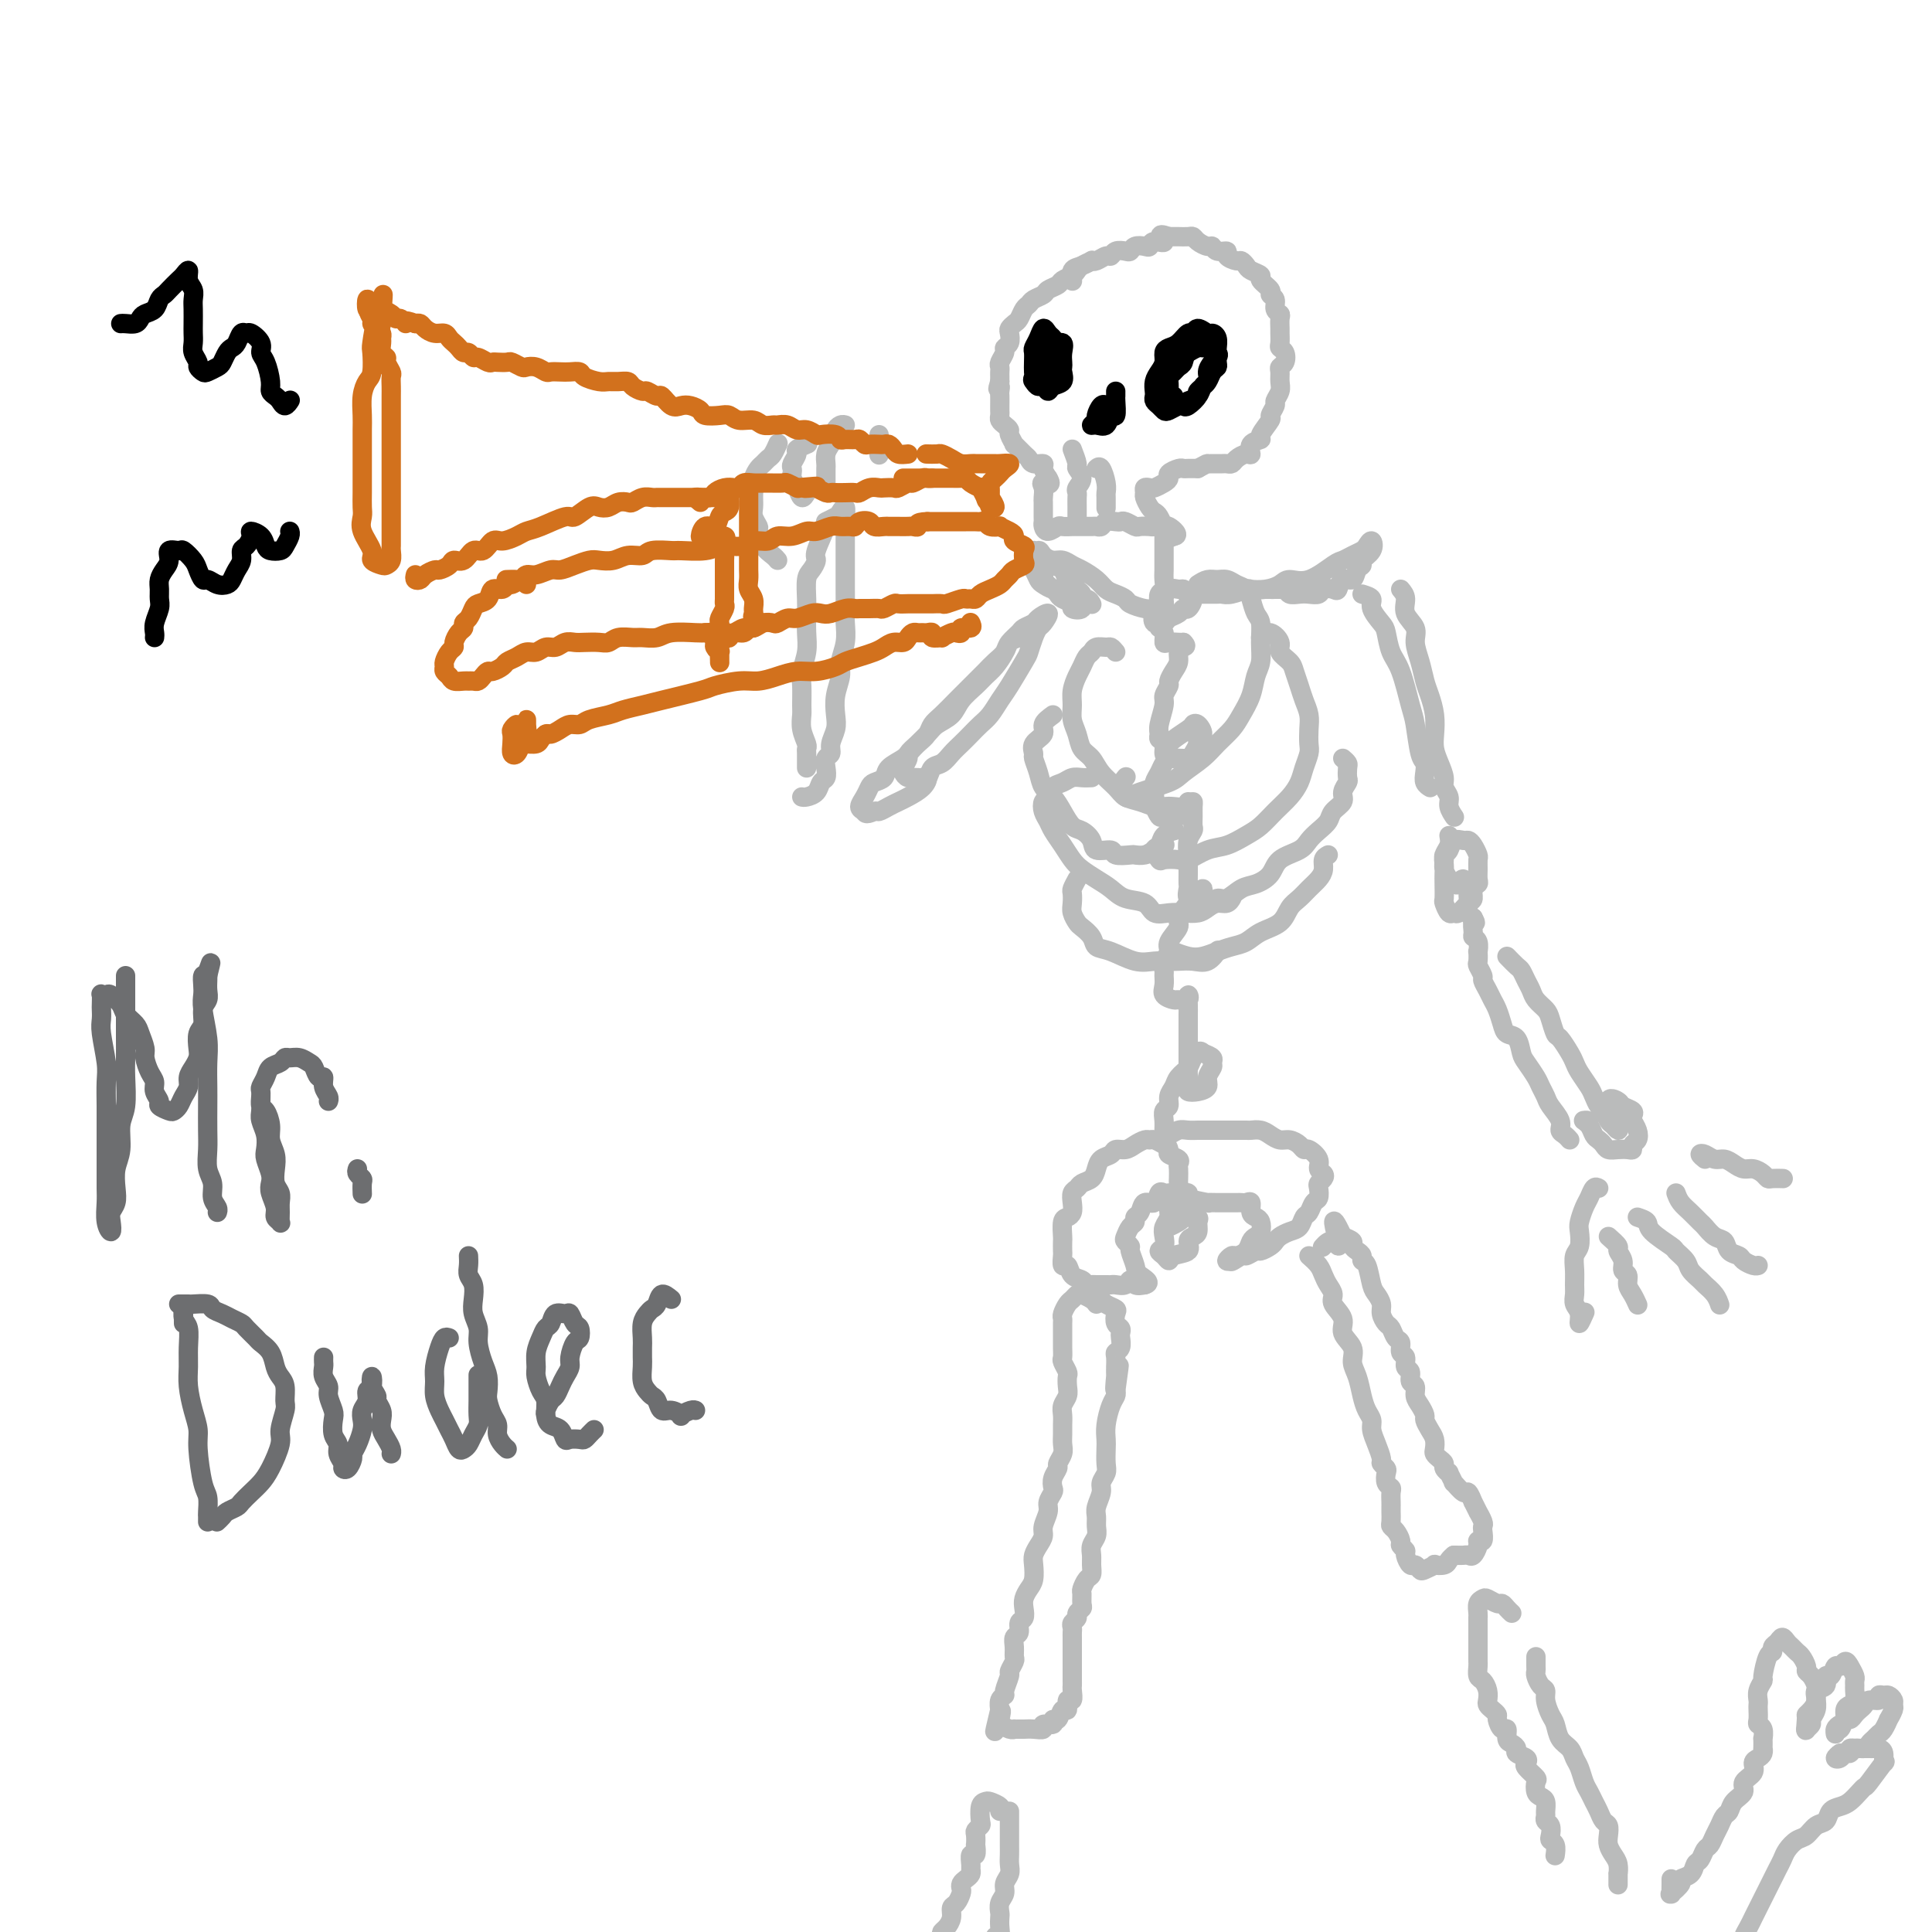 <svg viewBox='0 0 400 400' version='1.1' xmlns='http://www.w3.org/2000/svg' xmlns:xlink='http://www.w3.org/1999/xlink'><g fill='none' stroke='#BABBBB' stroke-width='4' stroke-linecap='round' stroke-linejoin='round'><path d='M226,54c-0.747,0.333 -1.494,0.667 -2,1c-0.506,0.333 -0.769,0.667 -1,1c-0.231,0.333 -0.428,0.667 -1,1c-0.572,0.333 -1.519,0.667 -2,1c-0.481,0.333 -0.496,0.667 -1,1c-0.504,0.333 -1.497,0.666 -2,1c-0.503,0.334 -0.516,0.671 -1,1c-0.484,0.329 -1.439,0.651 -2,1c-0.561,0.349 -0.728,0.724 -1,1c-0.272,0.276 -0.647,0.454 -1,1c-0.353,0.546 -0.682,1.459 -1,2c-0.318,0.541 -0.625,0.708 -1,1c-0.375,0.292 -0.817,0.707 -1,1c-0.183,0.293 -0.105,0.463 0,1c0.105,0.537 0.238,1.439 0,2c-0.238,0.561 -0.848,0.780 -1,1c-0.152,0.220 0.156,0.440 0,1c-0.156,0.560 -0.774,1.459 -1,2c-0.226,0.541 -0.061,0.722 0,1c0.061,0.278 0.016,0.652 0,1c-0.016,0.348 -0.005,0.671 0,1c0.005,0.329 0.002,0.665 0,1'/><path d='M207,79c-0.774,2.495 -0.207,1.232 0,1c0.207,-0.232 0.056,0.568 0,1c-0.056,0.432 -0.016,0.497 0,1c0.016,0.503 0.007,1.444 0,2c-0.007,0.556 -0.012,0.727 0,1c0.012,0.273 0.041,0.649 0,1c-0.041,0.351 -0.150,0.676 0,1c0.150,0.324 0.560,0.645 1,1c0.440,0.355 0.909,0.743 1,1c0.091,0.257 -0.197,0.383 0,1c0.197,0.617 0.877,1.724 1,2c0.123,0.276 -0.313,-0.281 0,0c0.313,0.281 1.376,1.398 2,2c0.624,0.602 0.811,0.689 1,1c0.189,0.311 0.381,0.846 1,1c0.619,0.154 1.667,-0.074 2,0c0.333,0.074 -0.048,0.450 0,1c0.048,0.550 0.524,1.275 1,2'/><path d='M217,99c1.166,1.896 -0.420,1.137 -1,1c-0.580,-0.137 -0.156,0.348 0,1c0.156,0.652 0.042,1.470 0,2c-0.042,0.530 -0.012,0.771 0,1c0.012,0.229 0.005,0.444 0,1c-0.005,0.556 -0.008,1.452 0,2c0.008,0.548 0.029,0.749 0,1c-0.029,0.251 -0.106,0.550 0,1c0.106,0.450 0.396,1.049 1,1c0.604,-0.049 1.523,-0.745 2,-1c0.477,-0.255 0.513,-0.068 1,0c0.487,0.068 1.426,0.018 2,0c0.574,-0.018 0.784,-0.004 1,0c0.216,0.004 0.438,-0.003 1,0c0.562,0.003 1.464,0.015 2,0c0.536,-0.015 0.707,-0.056 1,0c0.293,0.056 0.707,0.210 1,0c0.293,-0.210 0.464,-0.785 1,-1c0.536,-0.215 1.438,-0.072 2,0c0.562,0.072 0.785,0.072 1,0c0.215,-0.072 0.424,-0.215 1,0c0.576,0.215 1.520,0.788 2,1c0.480,0.212 0.496,0.064 1,0c0.504,-0.064 1.497,-0.045 2,0c0.503,0.045 0.516,0.115 1,0c0.484,-0.115 1.438,-0.416 2,0c0.562,0.416 0.732,1.547 1,2c0.268,0.453 0.634,0.226 1,0'/><path d='M243,111c1.523,-0.018 -0.169,-1.562 -1,-2c-0.831,-0.438 -0.801,0.230 -1,0c-0.199,-0.230 -0.627,-1.357 -1,-2c-0.373,-0.643 -0.689,-0.803 -1,-1c-0.311,-0.197 -0.616,-0.431 -1,-1c-0.384,-0.569 -0.847,-1.472 -1,-2c-0.153,-0.528 0.004,-0.680 0,-1c-0.004,-0.320 -0.169,-0.807 0,-1c0.169,-0.193 0.670,-0.093 1,0c0.330,0.093 0.487,0.179 1,0c0.513,-0.179 1.380,-0.622 2,-1c0.620,-0.378 0.991,-0.690 1,-1c0.009,-0.310 -0.346,-0.619 0,-1c0.346,-0.381 1.392,-0.834 2,-1c0.608,-0.166 0.779,-0.045 1,0c0.221,0.045 0.492,0.013 1,0c0.508,-0.013 1.254,-0.006 2,0'/><path d='M248,97c2.123,-1.154 1.931,-1.041 2,-1c0.069,0.041 0.399,0.008 1,0c0.601,-0.008 1.474,0.008 2,0c0.526,-0.008 0.706,-0.039 1,0c0.294,0.039 0.704,0.147 1,0c0.296,-0.147 0.480,-0.551 1,-1c0.520,-0.449 1.377,-0.944 2,-1c0.623,-0.056 1.012,0.328 1,0c-0.012,-0.328 -0.425,-1.368 0,-2c0.425,-0.632 1.687,-0.856 2,-1c0.313,-0.144 -0.324,-0.209 0,-1c0.324,-0.791 1.607,-2.309 2,-3c0.393,-0.691 -0.105,-0.555 0,-1c0.105,-0.445 0.813,-1.471 1,-2c0.187,-0.529 -0.147,-0.562 0,-1c0.147,-0.438 0.775,-1.282 1,-2c0.225,-0.718 0.047,-1.309 0,-2c-0.047,-0.691 0.036,-1.481 0,-2c-0.036,-0.519 -0.192,-0.768 0,-1c0.192,-0.232 0.731,-0.447 1,-1c0.269,-0.553 0.268,-1.442 0,-2c-0.268,-0.558 -0.804,-0.783 -1,-1c-0.196,-0.217 -0.051,-0.426 0,-1c0.051,-0.574 0.010,-1.515 0,-2c-0.010,-0.485 0.013,-0.515 0,-1c-0.013,-0.485 -0.060,-1.426 0,-2c0.060,-0.574 0.229,-0.783 0,-1c-0.229,-0.217 -0.854,-0.443 -1,-1c-0.146,-0.557 0.187,-1.445 0,-2c-0.187,-0.555 -0.894,-0.779 -1,-1c-0.106,-0.221 0.389,-0.440 0,-1c-0.389,-0.560 -1.663,-1.460 -2,-2c-0.337,-0.540 0.262,-0.718 0,-1c-0.262,-0.282 -1.385,-0.667 -2,-1c-0.615,-0.333 -0.723,-0.615 -1,-1c-0.277,-0.385 -0.722,-0.873 -1,-1c-0.278,-0.127 -0.389,0.105 -1,0c-0.611,-0.105 -1.721,-0.549 -2,-1c-0.279,-0.451 0.272,-0.908 0,-1c-0.272,-0.092 -1.369,0.182 -2,0c-0.631,-0.182 -0.798,-0.819 -1,-1c-0.202,-0.181 -0.439,0.095 -1,0c-0.561,-0.095 -1.446,-0.561 -2,-1c-0.554,-0.439 -0.778,-0.850 -1,-1c-0.222,-0.150 -0.441,-0.040 -1,0c-0.559,0.040 -1.458,0.011 -2,0c-0.542,-0.011 -0.726,-0.003 -1,0c-0.274,0.003 -0.637,0.002 -1,0'/><path d='M242,49c-3.058,-1.150 -1.204,0.476 -1,1c0.204,0.524 -1.241,-0.052 -2,0c-0.759,0.052 -0.832,0.732 -1,1c-0.168,0.268 -0.430,0.123 -1,0c-0.570,-0.123 -1.448,-0.225 -2,0c-0.552,0.225 -0.777,0.777 -1,1c-0.223,0.223 -0.444,0.116 -1,0c-0.556,-0.116 -1.445,-0.241 -2,0c-0.555,0.241 -0.774,0.848 -1,1c-0.226,0.152 -0.458,-0.152 -1,0c-0.542,0.152 -1.392,0.761 -2,1c-0.608,0.239 -0.972,0.110 -1,0c-0.028,-0.110 0.280,-0.201 0,0c-0.280,0.201 -1.147,0.693 -2,1c-0.853,0.307 -1.691,0.429 -2,1c-0.309,0.571 -0.088,1.592 0,2c0.088,0.408 0.044,0.204 0,0'/><path d='M222,93c0.461,1.201 0.922,2.402 1,3c0.078,0.598 -0.228,0.593 0,1c0.228,0.407 0.989,1.225 1,2c0.011,0.775 -0.729,1.507 -1,2c-0.271,0.493 -0.073,0.745 0,1c0.073,0.255 0.019,0.512 0,1c-0.019,0.488 -0.005,1.208 0,2c0.005,0.792 0.001,1.655 0,2c-0.001,0.345 -0.001,0.173 0,0'/><path d='M227,97c0.309,-0.283 0.619,-0.566 1,0c0.381,0.566 0.834,1.980 1,3c0.166,1.020 0.044,1.644 0,2c-0.044,0.356 -0.012,0.442 0,1c0.012,0.558 0.003,1.588 0,2c-0.003,0.412 -0.002,0.206 0,0'/></g>
<g fill='none' stroke='#000000' stroke-width='4' stroke-linecap='round' stroke-linejoin='round'><path d='M246,71c-0.370,-0.200 -0.740,-0.401 -1,0c-0.260,0.401 -0.408,1.403 -1,2c-0.592,0.597 -1.626,0.789 -2,1c-0.374,0.211 -0.086,0.442 0,1c0.086,0.558 -0.030,1.445 0,2c0.030,0.555 0.207,0.778 0,1c-0.207,0.222 -0.798,0.441 -1,1c-0.202,0.559 -0.013,1.457 0,2c0.013,0.543 -0.148,0.731 0,1c0.148,0.269 0.607,0.620 1,1c0.393,0.380 0.721,0.788 1,1c0.279,0.212 0.509,0.226 1,0c0.491,-0.226 1.245,-0.694 2,-1c0.755,-0.306 1.513,-0.449 2,-1c0.487,-0.551 0.705,-1.508 1,-2c0.295,-0.492 0.668,-0.517 1,-1c0.332,-0.483 0.625,-1.424 1,-2c0.375,-0.576 0.833,-0.788 1,-1c0.167,-0.212 0.041,-0.425 0,-1c-0.041,-0.575 0.001,-1.512 0,-2c-0.001,-0.488 -0.045,-0.528 0,-1c0.045,-0.472 0.181,-1.376 0,-2c-0.181,-0.624 -0.678,-0.968 -1,-1c-0.322,-0.032 -0.470,0.247 -1,0c-0.530,-0.247 -1.441,-1.019 -2,-1c-0.559,0.019 -0.767,0.830 -1,1c-0.233,0.170 -0.493,-0.302 -1,0c-0.507,0.302 -1.263,1.379 -2,2c-0.737,0.621 -1.455,0.785 -2,1c-0.545,0.215 -0.917,0.481 -1,1c-0.083,0.519 0.121,1.291 0,2c-0.121,0.709 -0.569,1.356 -1,2c-0.431,0.644 -0.845,1.286 -1,2c-0.155,0.714 -0.052,1.501 0,2c0.052,0.499 0.055,0.709 0,1c-0.055,0.291 -0.166,0.663 0,1c0.166,0.337 0.608,0.640 1,1c0.392,0.360 0.734,0.778 1,1c0.266,0.222 0.458,0.249 1,0c0.542,-0.249 1.436,-0.773 2,-1c0.564,-0.227 0.800,-0.158 1,0c0.200,0.158 0.364,0.404 1,0c0.636,-0.404 1.742,-1.460 2,-2c0.258,-0.540 -0.334,-0.564 0,-1c0.334,-0.436 1.594,-1.282 2,-2c0.406,-0.718 -0.041,-1.306 0,-2c0.041,-0.694 0.572,-1.492 1,-2c0.428,-0.508 0.753,-0.725 1,-1c0.247,-0.275 0.414,-0.607 0,-1c-0.414,-0.393 -1.410,-0.848 -2,-1c-0.590,-0.152 -0.774,-0.003 -1,0c-0.226,0.003 -0.493,-0.142 -1,0c-0.507,0.142 -1.253,0.571 -2,1'/><path d='M246,73c-0.797,0.560 -0.788,1.458 -1,2c-0.212,0.542 -0.645,0.726 -1,1c-0.355,0.274 -0.632,0.637 -1,1c-0.368,0.363 -0.827,0.724 -1,1c-0.173,0.276 -0.060,0.466 0,1c0.060,0.534 0.068,1.411 0,2c-0.068,0.589 -0.211,0.889 0,1c0.211,0.111 0.774,0.032 1,0c0.226,-0.032 0.113,-0.016 0,0'/><path d='M214,79c0.332,0.479 0.663,0.959 1,1c0.337,0.041 0.679,-0.355 1,-1c0.321,-0.645 0.622,-1.539 1,-2c0.378,-0.461 0.834,-0.491 1,-1c0.166,-0.509 0.041,-1.498 0,-2c-0.041,-0.502 -0.000,-0.518 0,-1c0.000,-0.482 -0.041,-1.430 0,-2c0.041,-0.570 0.165,-0.762 0,-1c-0.165,-0.238 -0.619,-0.520 -1,-1c-0.381,-0.480 -0.691,-1.156 -1,-1c-0.309,0.156 -0.619,1.145 -1,2c-0.381,0.855 -0.834,1.577 -1,2c-0.166,0.423 -0.046,0.547 0,1c0.046,0.453 0.019,1.234 0,2c-0.019,0.766 -0.030,1.516 0,2c0.030,0.484 0.101,0.701 0,1c-0.101,0.299 -0.373,0.681 0,1c0.373,0.319 1.392,0.576 2,1c0.608,0.424 0.804,1.014 1,1c0.196,-0.014 0.392,-0.633 1,-1c0.608,-0.367 1.626,-0.482 2,-1c0.374,-0.518 0.102,-1.439 0,-2c-0.102,-0.561 -0.034,-0.762 0,-1c0.034,-0.238 0.034,-0.513 0,-1c-0.034,-0.487 -0.103,-1.186 0,-2c0.103,-0.814 0.378,-1.743 0,-2c-0.378,-0.257 -1.408,0.159 -2,0c-0.592,-0.159 -0.747,-0.893 -1,-1c-0.253,-0.107 -0.604,0.415 -1,1c-0.396,0.585 -0.837,1.234 -1,2c-0.163,0.766 -0.046,1.647 0,2c0.046,0.353 0.023,0.176 0,0'/><path d='M229,84c-0.300,-0.205 -0.600,-0.409 -1,0c-0.400,0.409 -0.899,1.432 -1,2c-0.101,0.568 0.196,0.680 0,1c-0.196,0.320 -0.886,0.849 -1,1c-0.114,0.151 0.348,-0.075 1,0c0.652,0.075 1.495,0.452 2,0c0.505,-0.452 0.671,-1.732 1,-2c0.329,-0.268 0.820,0.478 1,0c0.180,-0.478 0.048,-2.180 0,-3c-0.048,-0.820 -0.013,-0.759 0,-1c0.013,-0.241 0.004,-0.783 0,-1c-0.004,-0.217 -0.002,-0.108 0,0'/></g>
<g fill='none' stroke='#BABBBB' stroke-width='4' stroke-linecap='round' stroke-linejoin='round'><path d='M241,109c0.000,0.636 0.000,1.273 0,2c-0.000,0.727 -0.000,1.545 0,2c0.000,0.455 0.001,0.546 0,1c-0.001,0.454 -0.004,1.273 0,2c0.004,0.727 0.015,1.364 0,2c-0.015,0.636 -0.056,1.270 0,2c0.056,0.730 0.208,1.556 0,2c-0.208,0.444 -0.776,0.504 -1,1c-0.224,0.496 -0.106,1.426 0,2c0.106,0.574 0.198,0.792 0,1c-0.198,0.208 -0.687,0.407 -1,1c-0.313,0.593 -0.449,1.580 0,2c0.449,0.420 1.482,0.272 2,0c0.518,-0.272 0.522,-0.668 1,-1c0.478,-0.332 1.432,-0.599 2,-1c0.568,-0.401 0.752,-0.934 1,-1c0.248,-0.066 0.562,0.337 1,0c0.438,-0.337 1.001,-1.413 1,-2c-0.001,-0.587 -0.565,-0.687 -1,-1c-0.435,-0.313 -0.743,-0.841 -1,-1c-0.257,-0.159 -0.465,0.052 -1,0c-0.535,-0.052 -1.397,-0.366 -2,0c-0.603,0.366 -0.946,1.411 -1,2c-0.054,0.589 0.181,0.721 0,1c-0.181,0.279 -0.777,0.703 -1,1c-0.223,0.297 -0.074,0.465 0,1c0.074,0.535 0.075,1.436 0,2c-0.075,0.564 -0.224,0.792 0,1c0.224,0.208 0.820,0.395 1,1c0.180,0.605 -0.055,1.626 0,2c0.055,0.374 0.399,0.101 1,0c0.601,-0.101 1.457,-0.029 2,0c0.543,0.029 0.771,0.014 1,0'/><path d='M245,133c0.837,0.811 0.431,0.837 0,1c-0.431,0.163 -0.885,0.462 -1,1c-0.115,0.538 0.109,1.313 0,2c-0.109,0.687 -0.550,1.284 -1,2c-0.450,0.716 -0.909,1.550 -1,2c-0.091,0.450 0.186,0.516 0,1c-0.186,0.484 -0.836,1.387 -1,2c-0.164,0.613 0.156,0.937 0,2c-0.156,1.063 -0.789,2.866 -1,4c-0.211,1.134 -0.002,1.600 0,2c0.002,0.400 -0.204,0.734 0,1c0.204,0.266 0.818,0.464 1,1c0.182,0.536 -0.068,1.410 0,2c0.068,0.590 0.453,0.898 1,1c0.547,0.102 1.256,-0.000 2,0c0.744,0.000 1.524,0.103 2,0c0.476,-0.103 0.646,-0.413 1,-1c0.354,-0.587 0.890,-1.450 1,-2c0.110,-0.550 -0.205,-0.787 0,-1c0.205,-0.213 0.929,-0.401 1,-1c0.071,-0.599 -0.512,-1.608 -1,-2c-0.488,-0.392 -0.880,-0.166 -1,0c-0.120,0.166 0.032,0.271 -1,1c-1.032,0.729 -3.247,2.082 -4,3c-0.753,0.918 -0.044,1.400 0,2c0.044,0.600 -0.576,1.317 -1,2c-0.424,0.683 -0.650,1.334 -1,2c-0.350,0.666 -0.822,1.349 -1,2c-0.178,0.651 -0.060,1.271 0,2c0.060,0.729 0.061,1.568 0,2c-0.061,0.432 -0.186,0.457 0,1c0.186,0.543 0.683,1.603 1,2c0.317,0.397 0.453,0.130 1,0c0.547,-0.130 1.506,-0.124 2,0c0.494,0.124 0.525,0.364 1,0c0.475,-0.364 1.395,-1.334 2,-2c0.605,-0.666 0.895,-1.027 1,-1c0.105,0.027 0.024,0.443 0,1c-0.024,0.557 0.007,1.254 0,2c-0.007,0.746 -0.053,1.540 0,2c0.053,0.460 0.207,0.585 0,1c-0.207,0.415 -0.773,1.118 -1,2c-0.227,0.882 -0.113,1.941 0,3'/><path d='M246,177c-0.000,1.909 -0.002,1.681 0,2c0.002,0.319 0.006,1.184 0,2c-0.006,0.816 -0.024,1.582 0,2c0.024,0.418 0.090,0.487 0,1c-0.090,0.513 -0.337,1.469 0,2c0.337,0.531 1.259,0.636 2,0c0.741,-0.636 1.301,-2.011 1,-2c-0.301,0.011 -1.461,1.410 -2,2c-0.539,0.590 -0.455,0.371 -1,1c-0.545,0.629 -1.719,2.108 -2,3c-0.281,0.892 0.331,1.199 0,2c-0.331,0.801 -1.606,2.098 -2,3c-0.394,0.902 0.091,1.410 0,2c-0.091,0.590 -0.758,1.261 -1,2c-0.242,0.739 -0.058,1.547 0,2c0.058,0.453 -0.011,0.552 0,1c0.011,0.448 0.102,1.246 0,2c-0.102,0.754 -0.395,1.465 0,2c0.395,0.535 1.479,0.895 2,1c0.521,0.105 0.479,-0.046 1,0c0.521,0.046 1.604,0.288 2,0c0.396,-0.288 0.106,-1.104 0,-1c-0.106,0.104 -0.028,1.130 0,2c0.028,0.870 0.008,1.584 0,2c-0.008,0.416 -0.002,0.534 0,1c0.002,0.466 0.001,1.280 0,2c-0.001,0.720 -0.000,1.348 0,2c0.000,0.652 0.000,1.330 0,2c-0.000,0.670 -0.002,1.332 0,2c0.002,0.668 0.006,1.342 0,2c-0.006,0.658 -0.022,1.298 0,2c0.022,0.702 0.082,1.464 0,2c-0.082,0.536 -0.305,0.844 0,1c0.305,0.156 1.139,0.158 2,0c0.861,-0.158 1.749,-0.476 2,-1c0.251,-0.524 -0.134,-1.254 0,-2c0.134,-0.746 0.789,-1.509 1,-2c0.211,-0.491 -0.020,-0.709 0,-1c0.020,-0.291 0.291,-0.655 0,-1c-0.291,-0.345 -1.146,-0.673 -2,-1'/><path d='M249,218c-0.576,-0.952 -1.517,0.167 -2,1c-0.483,0.833 -0.506,1.379 -1,2c-0.494,0.621 -1.457,1.317 -2,2c-0.543,0.683 -0.667,1.351 -1,2c-0.333,0.649 -0.874,1.277 -1,2c-0.126,0.723 0.163,1.542 0,2c-0.163,0.458 -0.777,0.555 -1,1c-0.223,0.445 -0.055,1.236 0,2c0.055,0.764 -0.001,1.500 0,2c0.001,0.500 0.060,0.764 0,1c-0.060,0.236 -0.241,0.445 0,1c0.241,0.555 0.902,1.457 1,2c0.098,0.543 -0.366,0.727 0,1c0.366,0.273 1.562,0.637 2,1c0.438,0.363 0.118,0.726 0,1c-0.118,0.274 -0.034,0.457 0,1c0.034,0.543 0.019,1.444 0,2c-0.019,0.556 -0.043,0.768 0,1c0.043,0.232 0.151,0.485 0,1c-0.151,0.515 -0.563,1.293 -1,2c-0.437,0.707 -0.901,1.345 -1,2c-0.099,0.655 0.165,1.327 0,2c-0.165,0.673 -0.759,1.346 -1,2c-0.241,0.654 -0.128,1.290 0,2c0.128,0.710 0.269,1.493 0,2c-0.269,0.507 -0.950,0.736 -1,1c-0.050,0.264 0.532,0.561 1,1c0.468,0.439 0.822,1.018 1,1c0.178,-0.018 0.181,-0.634 1,-1c0.819,-0.366 2.454,-0.483 3,-1c0.546,-0.517 0.005,-1.433 0,-2c-0.005,-0.567 0.528,-0.783 1,-1c0.472,-0.217 0.883,-0.433 1,-1c0.117,-0.567 -0.061,-1.484 0,-2c0.061,-0.516 0.362,-0.631 0,-1c-0.362,-0.369 -1.387,-0.991 -2,-1c-0.613,-0.009 -0.814,0.596 -1,1c-0.186,0.404 -0.358,0.609 -1,1c-0.642,0.391 -1.755,0.969 -2,1c-0.245,0.031 0.377,-0.484 1,-1'/><path d='M243,253c-0.547,-0.348 0.585,-1.217 1,-2c0.415,-0.783 0.112,-1.480 0,-2c-0.112,-0.520 -0.032,-0.863 0,-1c0.032,-0.137 0.016,-0.069 0,0'/><path d='M241,237c-0.749,-0.428 -1.499,-0.857 -2,-1c-0.501,-0.143 -0.754,-0.001 -1,0c-0.246,0.001 -0.485,-0.140 -1,0c-0.515,0.140 -1.308,0.562 -2,1c-0.692,0.438 -1.285,0.894 -2,1c-0.715,0.106 -1.553,-0.137 -2,0c-0.447,0.137 -0.505,0.652 -1,1c-0.495,0.348 -1.428,0.527 -2,1c-0.572,0.473 -0.784,1.239 -1,2c-0.216,0.761 -0.436,1.516 -1,2c-0.564,0.484 -1.471,0.697 -2,1c-0.529,0.303 -0.680,0.698 -1,1c-0.320,0.302 -0.807,0.513 -1,1c-0.193,0.487 -0.090,1.252 0,2c0.090,0.748 0.168,1.481 0,2c-0.168,0.519 -0.581,0.826 -1,1c-0.419,0.174 -0.844,0.216 -1,1c-0.156,0.784 -0.043,2.309 0,3c0.043,0.691 0.015,0.547 0,1c-0.015,0.453 -0.016,1.501 0,2c0.016,0.499 0.050,0.448 0,1c-0.050,0.552 -0.182,1.707 0,2c0.182,0.293 0.679,-0.275 1,0c0.321,0.275 0.466,1.394 1,2c0.534,0.606 1.456,0.698 2,1c0.544,0.302 0.709,0.813 1,1c0.291,0.187 0.707,0.050 1,0c0.293,-0.050 0.463,-0.012 1,0c0.537,0.012 1.439,-0.002 2,0c0.561,0.002 0.779,0.018 1,0c0.221,-0.018 0.443,-0.071 1,0c0.557,0.071 1.448,0.266 2,0c0.552,-0.266 0.764,-0.995 1,-1c0.236,-0.005 0.496,0.713 1,1c0.504,0.287 1.252,0.144 2,0'/><path d='M237,266c1.673,-0.377 -0.144,-1.320 -1,-2c-0.856,-0.680 -0.752,-1.098 -1,-2c-0.248,-0.902 -0.848,-2.287 -1,-3c-0.152,-0.713 0.145,-0.754 0,-1c-0.145,-0.246 -0.733,-0.696 -1,-1c-0.267,-0.304 -0.212,-0.461 0,-1c0.212,-0.539 0.581,-1.459 1,-2c0.419,-0.541 0.890,-0.703 1,-1c0.110,-0.297 -0.139,-0.728 0,-1c0.139,-0.272 0.667,-0.384 1,-1c0.333,-0.616 0.470,-1.734 1,-2c0.530,-0.266 1.452,0.321 2,0c0.548,-0.321 0.723,-1.550 1,-2c0.277,-0.450 0.657,-0.121 1,0c0.343,0.121 0.648,0.035 1,0c0.352,-0.035 0.751,-0.020 1,0c0.249,0.020 0.348,0.044 1,0c0.652,-0.044 1.856,-0.155 2,0c0.144,0.155 -0.771,0.578 0,1c0.771,0.422 3.228,0.845 4,1c0.772,0.155 -0.140,0.042 0,0c0.140,-0.042 1.333,-0.011 2,0c0.667,0.011 0.808,0.003 1,0c0.192,-0.003 0.434,-0.003 1,0c0.566,0.003 1.457,0.007 2,0c0.543,-0.007 0.737,-0.027 1,0c0.263,0.027 0.596,0.100 1,0c0.404,-0.100 0.880,-0.374 1,0c0.120,0.374 -0.114,1.396 0,2c0.114,0.604 0.577,0.791 1,1c0.423,0.209 0.805,0.441 1,1c0.195,0.559 0.203,1.446 0,2c-0.203,0.554 -0.617,0.774 -1,1c-0.383,0.226 -0.734,0.456 -1,1c-0.266,0.544 -0.447,1.400 -1,2c-0.553,0.600 -1.478,0.944 -2,1c-0.522,0.056 -0.641,-0.177 -1,0c-0.359,0.177 -0.960,0.765 -1,1c-0.040,0.235 0.480,0.118 1,0'/><path d='M255,261c-0.506,0.685 1.230,-0.604 2,-1c0.770,-0.396 0.574,0.101 1,0c0.426,-0.101 1.475,-0.801 2,-1c0.525,-0.199 0.525,0.101 1,0c0.475,-0.101 1.427,-0.603 2,-1c0.573,-0.397 0.769,-0.688 1,-1c0.231,-0.312 0.496,-0.646 1,-1c0.504,-0.354 1.248,-0.729 2,-1c0.752,-0.271 1.512,-0.439 2,-1c0.488,-0.561 0.705,-1.516 1,-2c0.295,-0.484 0.666,-0.497 1,-1c0.334,-0.503 0.629,-1.497 1,-2c0.371,-0.503 0.819,-0.516 1,-1c0.181,-0.484 0.097,-1.438 0,-2c-0.097,-0.562 -0.206,-0.730 0,-1c0.206,-0.270 0.728,-0.640 1,-1c0.272,-0.360 0.294,-0.709 0,-1c-0.294,-0.291 -0.904,-0.526 -1,-1c-0.096,-0.474 0.322,-1.189 0,-2c-0.322,-0.811 -1.385,-1.719 -2,-2c-0.615,-0.281 -0.784,0.066 -1,0c-0.216,-0.066 -0.480,-0.543 -1,-1c-0.520,-0.457 -1.295,-0.893 -2,-1c-0.705,-0.107 -1.339,0.115 -2,0c-0.661,-0.115 -1.350,-0.567 -2,-1c-0.650,-0.433 -1.261,-0.848 -2,-1c-0.739,-0.152 -1.605,-0.041 -2,0c-0.395,0.041 -0.318,0.011 -1,0c-0.682,-0.011 -2.122,-0.003 -3,0c-0.878,0.003 -1.194,-0.000 -2,0c-0.806,0.000 -2.103,0.004 -3,0c-0.897,-0.004 -1.393,-0.015 -2,0c-0.607,0.015 -1.326,0.057 -2,0c-0.674,-0.057 -1.304,-0.211 -2,0c-0.696,0.211 -1.456,0.788 -2,1c-0.544,0.212 -0.870,0.061 -1,0c-0.130,-0.061 -0.065,-0.030 0,0'/><path d='M271,260c0.753,0.666 1.506,1.332 2,2c0.494,0.668 0.729,1.337 1,2c0.271,0.663 0.578,1.321 1,2c0.422,0.679 0.958,1.378 1,2c0.042,0.622 -0.410,1.167 0,2c0.410,0.833 1.682,1.954 2,3c0.318,1.046 -0.318,2.016 0,3c0.318,0.984 1.591,1.982 2,3c0.409,1.018 -0.044,2.054 0,3c0.044,0.946 0.585,1.800 1,3c0.415,1.200 0.702,2.747 1,4c0.298,1.253 0.606,2.213 1,3c0.394,0.787 0.875,1.401 1,2c0.125,0.599 -0.106,1.183 0,2c0.106,0.817 0.551,1.867 1,3c0.449,1.133 0.904,2.349 1,3c0.096,0.651 -0.167,0.738 0,1c0.167,0.262 0.763,0.699 1,1c0.237,0.301 0.116,0.466 0,1c-0.116,0.534 -0.227,1.439 0,2c0.227,0.561 0.793,0.779 1,1c0.207,0.221 0.056,0.444 0,1c-0.056,0.556 -0.016,1.445 0,2c0.016,0.555 0.007,0.778 0,1c-0.007,0.222 -0.012,0.445 0,1c0.012,0.555 0.041,1.444 0,2c-0.041,0.556 -0.150,0.779 0,1c0.150,0.221 0.561,0.439 1,1c0.439,0.561 0.905,1.465 1,2c0.095,0.535 -0.182,0.703 0,1c0.182,0.297 0.823,0.724 1,1c0.177,0.276 -0.109,0.401 0,1c0.109,0.599 0.611,1.674 1,2c0.389,0.326 0.663,-0.095 1,0c0.337,0.095 0.738,0.706 1,1c0.262,0.294 0.385,0.272 1,0c0.615,-0.272 1.723,-0.794 2,-1c0.277,-0.206 -0.276,-0.096 0,0c0.276,0.096 1.382,0.180 2,0c0.618,-0.180 0.748,-0.623 1,-1c0.252,-0.377 0.626,-0.689 1,-1'/><path d='M301,322c1.951,0.007 1.828,0.026 2,0c0.172,-0.026 0.638,-0.096 1,0c0.362,0.096 0.619,0.359 1,0c0.381,-0.359 0.886,-1.339 1,-2c0.114,-0.661 -0.165,-1.002 0,-1c0.165,0.002 0.772,0.346 1,0c0.228,-0.346 0.076,-1.383 0,-2c-0.076,-0.617 -0.077,-0.814 0,-1c0.077,-0.186 0.232,-0.359 0,-1c-0.232,-0.641 -0.850,-1.749 -1,-2c-0.150,-0.251 0.168,0.355 0,0c-0.168,-0.355 -0.823,-1.673 -1,-2c-0.177,-0.327 0.126,0.335 0,0c-0.126,-0.335 -0.679,-1.667 -1,-2c-0.321,-0.333 -0.411,0.332 -1,0c-0.589,-0.332 -1.679,-1.661 -2,-2c-0.321,-0.339 0.125,0.313 0,0c-0.125,-0.313 -0.821,-1.589 -1,-2c-0.179,-0.411 0.159,0.044 0,0c-0.159,-0.044 -0.813,-0.588 -1,-1c-0.187,-0.412 0.094,-0.691 0,-1c-0.094,-0.309 -0.564,-0.649 -1,-1c-0.436,-0.351 -0.839,-0.714 -1,-1c-0.161,-0.286 -0.081,-0.496 0,-1c0.081,-0.504 0.163,-1.304 0,-2c-0.163,-0.696 -0.569,-1.288 -1,-2c-0.431,-0.712 -0.885,-1.543 -1,-2c-0.115,-0.457 0.109,-0.541 0,-1c-0.109,-0.459 -0.550,-1.293 -1,-2c-0.450,-0.707 -0.909,-1.288 -1,-2c-0.091,-0.712 0.187,-1.557 0,-2c-0.187,-0.443 -0.839,-0.485 -1,-1c-0.161,-0.515 0.168,-1.504 0,-2c-0.168,-0.496 -0.833,-0.499 -1,-1c-0.167,-0.501 0.162,-1.500 0,-2c-0.162,-0.500 -0.817,-0.500 -1,-1c-0.183,-0.500 0.105,-1.499 0,-2c-0.105,-0.501 -0.602,-0.504 -1,-1c-0.398,-0.496 -0.698,-1.484 -1,-2c-0.302,-0.516 -0.606,-0.559 -1,-1c-0.394,-0.441 -0.879,-1.281 -1,-2c-0.121,-0.719 0.121,-1.316 0,-2c-0.121,-0.684 -0.606,-1.454 -1,-2c-0.394,-0.546 -0.697,-0.867 -1,-2c-0.303,-1.133 -0.607,-3.077 -1,-4c-0.393,-0.923 -0.874,-0.825 -1,-1c-0.126,-0.175 0.104,-0.624 0,-1c-0.104,-0.376 -0.543,-0.678 -1,-1c-0.457,-0.322 -0.931,-0.664 -1,-1c-0.069,-0.336 0.266,-0.668 0,-1c-0.266,-0.332 -1.133,-0.666 -2,-1'/><path d='M278,256c-3.137,-6.719 -1.480,-1.018 -1,1c0.480,2.018 -0.217,0.351 -1,0c-0.783,-0.351 -1.652,0.614 -2,1c-0.348,0.386 -0.174,0.193 0,0'/><path d='M227,270c-0.220,-0.316 -0.440,-0.633 -1,-1c-0.560,-0.367 -1.460,-0.785 -2,-1c-0.540,-0.215 -0.719,-0.226 -1,0c-0.281,0.226 -0.664,0.689 -1,1c-0.336,0.311 -0.626,0.468 -1,1c-0.374,0.532 -0.832,1.437 -1,2c-0.168,0.563 -0.045,0.783 0,1c0.045,0.217 0.012,0.429 0,1c-0.012,0.571 -0.004,1.500 0,2c0.004,0.500 0.005,0.572 0,1c-0.005,0.428 -0.015,1.213 0,2c0.015,0.787 0.056,1.576 0,2c-0.056,0.424 -0.210,0.484 0,1c0.210,0.516 0.785,1.489 1,2c0.215,0.511 0.072,0.560 0,1c-0.072,0.440 -0.072,1.273 0,2c0.072,0.727 0.215,1.350 0,2c-0.215,0.650 -0.790,1.329 -1,2c-0.210,0.671 -0.055,1.334 0,2c0.055,0.666 0.011,1.334 0,2c-0.011,0.666 0.012,1.329 0,2c-0.012,0.671 -0.060,1.348 0,2c0.060,0.652 0.226,1.278 0,2c-0.226,0.722 -0.844,1.541 -1,2c-0.156,0.459 0.150,0.560 0,1c-0.150,0.440 -0.757,1.219 -1,2c-0.243,0.781 -0.122,1.564 0,2c0.122,0.436 0.244,0.525 0,1c-0.244,0.475 -0.853,1.334 -1,2c-0.147,0.666 0.167,1.137 0,2c-0.167,0.863 -0.815,2.117 -1,3c-0.185,0.883 0.095,1.395 0,2c-0.095,0.605 -0.564,1.303 -1,2c-0.436,0.697 -0.838,1.394 -1,2c-0.162,0.606 -0.082,1.121 0,2c0.082,0.879 0.167,2.123 0,3c-0.167,0.877 -0.585,1.386 -1,2c-0.415,0.614 -0.828,1.334 -1,2c-0.172,0.666 -0.102,1.277 0,2c0.102,0.723 0.238,1.558 0,2c-0.238,0.442 -0.849,0.490 -1,1c-0.151,0.510 0.157,1.484 0,2c-0.157,0.516 -0.778,0.576 -1,1c-0.222,0.424 -0.044,1.211 0,2c0.044,0.789 -0.045,1.581 0,2c0.045,0.419 0.223,0.466 0,1c-0.223,0.534 -0.848,1.557 -1,2c-0.152,0.443 0.170,0.308 0,1c-0.170,0.692 -0.830,2.210 -1,3c-0.170,0.790 0.150,0.851 0,1c-0.150,0.149 -0.771,0.386 -1,1c-0.229,0.614 -0.065,1.604 0,2c0.065,0.396 0.033,0.198 0,0'/><path d='M207,354c-2.019,8.377 -0.565,2.819 0,1c0.565,-1.819 0.242,0.101 0,1c-0.242,0.899 -0.401,0.777 0,1c0.401,0.223 1.364,0.792 2,1c0.636,0.208 0.946,0.055 1,0c0.054,-0.055 -0.149,-0.014 0,0c0.149,0.014 0.651,-0.000 1,0c0.349,0.000 0.546,0.015 1,0c0.454,-0.015 1.164,-0.061 2,0c0.836,0.061 1.796,0.229 2,0c0.204,-0.229 -0.349,-0.854 0,-1c0.349,-0.146 1.600,0.187 2,0c0.400,-0.187 -0.052,-0.895 0,-1c0.052,-0.105 0.606,0.394 1,0c0.394,-0.394 0.627,-1.682 1,-2c0.373,-0.318 0.884,0.332 1,0c0.116,-0.332 -0.165,-1.648 0,-2c0.165,-0.352 0.776,0.258 1,0c0.224,-0.258 0.060,-1.384 0,-2c-0.060,-0.616 -0.016,-0.724 0,-1c0.016,-0.276 0.004,-0.722 0,-1c-0.004,-0.278 -0.001,-0.388 0,-1c0.001,-0.612 0.000,-1.726 0,-2c-0.000,-0.274 -0.000,0.291 0,0c0.000,-0.291 -0.000,-1.440 0,-2c0.000,-0.560 0.000,-0.531 0,-1c-0.000,-0.469 -0.001,-1.435 0,-2c0.001,-0.565 0.004,-0.729 0,-1c-0.004,-0.271 -0.016,-0.650 0,-1c0.016,-0.350 0.061,-0.671 0,-1c-0.061,-0.329 -0.227,-0.664 0,-1c0.227,-0.336 0.846,-0.671 1,-1c0.154,-0.329 -0.155,-0.650 0,-1c0.155,-0.350 0.776,-0.728 1,-1c0.224,-0.272 0.050,-0.439 0,-1c-0.050,-0.561 0.025,-1.515 0,-2c-0.025,-0.485 -0.150,-0.500 0,-1c0.150,-0.500 0.575,-1.485 1,-2c0.425,-0.515 0.850,-0.561 1,-1c0.150,-0.439 0.026,-1.272 0,-2c-0.026,-0.728 0.046,-1.350 0,-2c-0.046,-0.650 -0.210,-1.328 0,-2c0.210,-0.672 0.792,-1.339 1,-2c0.208,-0.661 0.041,-1.318 0,-2c-0.041,-0.682 0.045,-1.390 0,-2c-0.045,-0.610 -0.222,-1.121 0,-2c0.222,-0.879 0.844,-2.126 1,-3c0.156,-0.874 -0.154,-1.374 0,-2c0.154,-0.626 0.773,-1.377 1,-2c0.227,-0.623 0.064,-1.119 0,-2c-0.064,-0.881 -0.027,-2.148 0,-3c0.027,-0.852 0.046,-1.289 0,-2c-0.046,-0.711 -0.157,-1.696 0,-3c0.157,-1.304 0.581,-2.928 1,-4c0.419,-1.072 0.834,-1.592 1,-2c0.166,-0.408 0.083,-0.704 0,-1'/><path d='M231,288c1.392,-9.997 0.373,-2.988 0,-1c-0.373,1.988 -0.100,-1.043 0,-2c0.100,-0.957 0.026,0.161 0,0c-0.026,-0.161 -0.003,-1.600 0,-2c0.003,-0.400 -0.013,0.240 0,0c0.013,-0.240 0.056,-1.360 0,-2c-0.056,-0.640 -0.210,-0.802 0,-1c0.210,-0.198 0.785,-0.433 1,-1c0.215,-0.567 0.071,-1.465 0,-2c-0.071,-0.535 -0.070,-0.707 0,-1c0.070,-0.293 0.208,-0.708 0,-1c-0.208,-0.292 -0.763,-0.460 -1,-1c-0.237,-0.540 -0.155,-1.451 0,-2c0.155,-0.549 0.382,-0.735 0,-1c-0.382,-0.265 -1.372,-0.610 -2,-1c-0.628,-0.390 -0.894,-0.826 -1,-1c-0.106,-0.174 -0.053,-0.087 0,0'/><path d='M207,375c0.204,-0.311 0.408,-0.623 0,-1c-0.408,-0.377 -1.429,-0.820 -2,-1c-0.571,-0.180 -0.693,-0.097 -1,0c-0.307,0.097 -0.800,0.210 -1,1c-0.200,0.790 -0.106,2.258 0,3c0.106,0.742 0.224,0.757 0,1c-0.224,0.243 -0.791,0.714 -1,1c-0.209,0.286 -0.060,0.386 0,1c0.060,0.614 0.030,1.740 0,2c-0.030,0.260 -0.061,-0.348 0,0c0.061,0.348 0.213,1.651 0,2c-0.213,0.349 -0.792,-0.257 -1,0c-0.208,0.257 -0.045,1.378 0,2c0.045,0.622 -0.027,0.744 0,1c0.027,0.256 0.151,0.645 0,1c-0.151,0.355 -0.579,0.676 -1,1c-0.421,0.324 -0.835,0.649 -1,1c-0.165,0.351 -0.082,0.727 0,1c0.082,0.273 0.163,0.444 0,1c-0.163,0.556 -0.569,1.497 -1,2c-0.431,0.503 -0.886,0.567 -1,1c-0.114,0.433 0.113,1.234 0,2c-0.113,0.766 -0.566,1.497 -1,2c-0.434,0.503 -0.848,0.778 -1,1c-0.152,0.222 -0.041,0.390 0,1c0.041,0.610 0.011,1.663 0,2c-0.011,0.337 -0.003,-0.041 0,0c0.003,0.041 0.001,0.502 0,1c-0.001,0.498 -0.000,1.034 0,1c0.000,-0.034 0.000,-0.636 0,-1c-0.000,-0.364 -0.000,-0.489 0,-1c0.000,-0.511 0.000,-1.407 0,-2c-0.000,-0.593 -0.000,-0.884 0,-1c0.000,-0.116 0.000,-0.058 0,0'/><path d='M209,375c-0.000,0.758 -0.000,1.515 0,2c0.000,0.485 0.000,0.696 0,1c-0.000,0.304 -0.000,0.700 0,1c0.000,0.300 0.001,0.503 0,1c-0.001,0.497 -0.004,1.288 0,2c0.004,0.712 0.016,1.346 0,2c-0.016,0.654 -0.061,1.330 0,2c0.061,0.670 0.226,1.335 0,2c-0.226,0.665 -0.845,1.329 -1,2c-0.155,0.671 0.154,1.348 0,2c-0.154,0.652 -0.772,1.279 -1,2c-0.228,0.721 -0.065,1.536 0,2c0.065,0.464 0.033,0.577 0,1c-0.033,0.423 -0.065,1.157 0,2c0.065,0.843 0.227,1.795 0,2c-0.227,0.205 -0.844,-0.337 -1,0c-0.156,0.337 0.150,1.552 0,2c-0.150,0.448 -0.757,0.128 -1,0c-0.243,-0.128 -0.121,-0.064 0,0'/><path d='M313,334c-0.325,-0.302 -0.650,-0.603 -1,-1c-0.350,-0.397 -0.724,-0.889 -1,-1c-0.276,-0.111 -0.452,0.159 -1,0c-0.548,-0.159 -1.467,-0.746 -2,-1c-0.533,-0.254 -0.679,-0.175 -1,0c-0.321,0.175 -0.818,0.446 -1,1c-0.182,0.554 -0.049,1.391 0,2c0.049,0.609 0.013,0.988 0,1c-0.013,0.012 -0.004,-0.345 0,0c0.004,0.345 0.001,1.391 0,2c-0.001,0.609 -0.000,0.779 0,1c0.000,0.221 0.000,0.492 0,1c-0.000,0.508 -0.001,1.253 0,2c0.001,0.747 0.003,1.495 0,2c-0.003,0.505 -0.011,0.768 0,1c0.011,0.232 0.042,0.433 0,1c-0.042,0.567 -0.155,1.500 0,2c0.155,0.500 0.580,0.568 1,1c0.420,0.432 0.834,1.229 1,2c0.166,0.771 0.082,1.515 0,2c-0.082,0.485 -0.163,0.712 0,1c0.163,0.288 0.569,0.636 1,1c0.431,0.364 0.885,0.745 1,1c0.115,0.255 -0.110,0.383 0,1c0.110,0.617 0.556,1.723 1,2c0.444,0.277 0.888,-0.277 1,0c0.112,0.277 -0.106,1.383 0,2c0.106,0.617 0.537,0.743 1,1c0.463,0.257 0.959,0.645 1,1c0.041,0.355 -0.374,0.676 0,1c0.374,0.324 1.536,0.649 2,1c0.464,0.351 0.229,0.728 0,1c-0.229,0.272 -0.451,0.440 0,1c0.451,0.560 1.575,1.511 2,2c0.425,0.489 0.152,0.516 0,1c-0.152,0.484 -0.184,1.425 0,2c0.184,0.575 0.584,0.784 1,1c0.416,0.216 0.847,0.438 1,1c0.153,0.562 0.027,1.464 0,2c-0.027,0.536 0.044,0.707 0,1c-0.044,0.293 -0.204,0.707 0,1c0.204,0.293 0.773,0.464 1,1c0.227,0.536 0.113,1.436 0,2c-0.113,0.564 -0.226,0.790 0,1c0.226,0.210 0.792,0.403 1,1c0.208,0.597 0.060,1.599 0,2c-0.060,0.401 -0.030,0.200 0,0'/><path d='M318,343c-0.006,0.748 -0.012,1.495 0,2c0.012,0.505 0.041,0.767 0,1c-0.041,0.233 -0.152,0.437 0,1c0.152,0.563 0.566,1.487 1,2c0.434,0.513 0.889,0.617 1,1c0.111,0.383 -0.121,1.047 0,2c0.121,0.953 0.596,2.195 1,3c0.404,0.805 0.738,1.173 1,2c0.262,0.827 0.451,2.112 1,3c0.549,0.888 1.456,1.379 2,2c0.544,0.621 0.723,1.374 1,2c0.277,0.626 0.652,1.126 1,2c0.348,0.874 0.670,2.122 1,3c0.330,0.878 0.666,1.386 1,2c0.334,0.614 0.664,1.333 1,2c0.336,0.667 0.678,1.281 1,2c0.322,0.719 0.625,1.544 1,2c0.375,0.456 0.822,0.544 1,1c0.178,0.456 0.086,1.279 0,2c-0.086,0.721 -0.167,1.340 0,2c0.167,0.660 0.581,1.361 1,2c0.419,0.639 0.844,1.215 1,2c0.156,0.785 0.042,1.779 0,2c-0.042,0.221 -0.011,-0.333 0,0c0.011,0.333 0.003,1.551 0,2c-0.003,0.449 -0.001,0.128 0,0c0.001,-0.128 0.000,-0.064 0,0'/><path d='M346,389c0.005,0.192 0.009,0.385 0,1c-0.009,0.615 -0.032,1.654 0,2c0.032,0.346 0.121,-0.000 0,0c-0.121,0.000 -0.450,0.347 0,0c0.450,-0.347 1.679,-1.387 2,-2c0.321,-0.613 -0.265,-0.798 0,-1c0.265,-0.202 1.380,-0.420 2,-1c0.620,-0.580 0.743,-1.520 1,-2c0.257,-0.480 0.646,-0.498 1,-1c0.354,-0.502 0.672,-1.486 1,-2c0.328,-0.514 0.666,-0.557 1,-1c0.334,-0.443 0.666,-1.288 1,-2c0.334,-0.712 0.672,-1.293 1,-2c0.328,-0.707 0.646,-1.540 1,-2c0.354,-0.460 0.744,-0.546 1,-1c0.256,-0.454 0.380,-1.277 1,-2c0.620,-0.723 1.738,-1.345 2,-2c0.262,-0.655 -0.332,-1.341 0,-2c0.332,-0.659 1.592,-1.291 2,-2c0.408,-0.709 -0.034,-1.494 0,-2c0.034,-0.506 0.545,-0.732 1,-1c0.455,-0.268 0.854,-0.578 1,-1c0.146,-0.422 0.040,-0.957 0,-1c-0.040,-0.043 -0.015,0.406 0,0c0.015,-0.406 0.018,-1.666 0,-2c-0.018,-0.334 -0.057,0.258 0,0c0.057,-0.258 0.211,-1.365 0,-2c-0.211,-0.635 -0.788,-0.800 -1,-1c-0.212,-0.200 -0.058,-0.437 0,-1c0.058,-0.563 0.019,-1.451 0,-2c-0.019,-0.549 -0.020,-0.760 0,-1c0.020,-0.240 0.061,-0.509 0,-1c-0.061,-0.491 -0.222,-1.202 0,-2c0.222,-0.798 0.829,-1.681 1,-2c0.171,-0.319 -0.095,-0.074 0,-1c0.095,-0.926 0.550,-3.023 1,-4c0.450,-0.977 0.894,-0.833 1,-1c0.106,-0.167 -0.126,-0.644 0,-1c0.126,-0.356 0.611,-0.589 1,-1c0.389,-0.411 0.681,-0.998 1,-1c0.319,-0.002 0.664,0.580 1,1c0.336,0.420 0.664,0.676 1,1c0.336,0.324 0.681,0.716 1,1c0.319,0.284 0.611,0.461 1,1c0.389,0.539 0.875,1.440 1,2c0.125,0.560 -0.110,0.780 0,1c0.110,0.220 0.565,0.441 1,1c0.435,0.559 0.848,1.455 1,2c0.152,0.545 0.042,0.740 0,1c-0.042,0.260 -0.015,0.584 0,1c0.015,0.416 0.019,0.923 0,1c-0.019,0.077 -0.061,-0.277 0,0c0.061,0.277 0.226,1.185 0,2c-0.226,0.815 -0.844,1.538 -1,2c-0.156,0.462 0.150,0.663 0,1c-0.150,0.337 -0.757,0.811 -1,1c-0.243,0.189 -0.121,0.095 0,0'/><path d='M374,358c-0.298,0.990 -0.043,-1.034 0,-2c0.043,-0.966 -0.124,-0.873 0,-1c0.124,-0.127 0.540,-0.473 1,-1c0.460,-0.527 0.963,-1.235 1,-2c0.037,-0.765 -0.394,-1.586 0,-2c0.394,-0.414 1.611,-0.421 2,-1c0.389,-0.579 -0.050,-1.729 0,-2c0.050,-0.271 0.591,0.336 1,0c0.409,-0.336 0.688,-1.614 1,-2c0.312,-0.386 0.658,0.120 1,0c0.342,-0.120 0.680,-0.866 1,-1c0.320,-0.134 0.621,0.344 1,1c0.379,0.656 0.834,1.489 1,2c0.166,0.511 0.042,0.701 0,1c-0.042,0.299 -0.001,0.709 0,1c0.001,0.291 -0.037,0.463 0,1c0.037,0.537 0.151,1.439 0,2c-0.151,0.561 -0.566,0.780 -1,1c-0.434,0.220 -0.887,0.442 -1,1c-0.113,0.558 0.112,1.452 0,2c-0.112,0.548 -0.563,0.752 -1,1c-0.437,0.248 -0.860,0.542 -1,1c-0.140,0.458 0.004,1.080 0,1c-0.004,-0.080 -0.156,-0.862 0,-1c0.156,-0.138 0.619,0.366 1,0c0.381,-0.366 0.680,-1.603 1,-2c0.320,-0.397 0.662,0.047 1,0c0.338,-0.047 0.673,-0.586 1,-1c0.327,-0.414 0.647,-0.703 1,-1c0.353,-0.297 0.739,-0.601 1,-1c0.261,-0.399 0.398,-0.892 1,-1c0.602,-0.108 1.668,0.170 2,0c0.332,-0.170 -0.069,-0.788 0,-1c0.069,-0.212 0.608,-0.017 1,0c0.392,0.017 0.637,-0.145 1,0c0.363,0.145 0.844,0.597 1,1c0.156,0.403 -0.014,0.756 0,1c0.014,0.244 0.211,0.380 0,1c-0.211,0.620 -0.830,1.724 -1,2c-0.170,0.276 0.109,-0.277 0,0c-0.109,0.277 -0.606,1.385 -1,2c-0.394,0.615 -0.687,0.738 -1,1c-0.313,0.262 -0.647,0.663 -1,1c-0.353,0.337 -0.725,0.611 -1,1c-0.275,0.389 -0.455,0.892 -1,1c-0.545,0.108 -1.457,-0.181 -2,0c-0.543,0.181 -0.717,0.830 -1,1c-0.283,0.170 -0.674,-0.140 -1,0c-0.326,0.140 -0.588,0.730 -1,1c-0.412,0.270 -0.975,0.220 -1,0c-0.025,-0.220 0.487,-0.610 1,-1'/><path d='M381,363c-1.059,0.679 0.294,0.378 1,0c0.706,-0.378 0.767,-0.833 1,-1c0.233,-0.167 0.640,-0.045 1,0c0.360,0.045 0.674,0.012 1,0c0.326,-0.012 0.666,-0.002 1,0c0.334,0.002 0.663,-0.005 1,0c0.337,0.005 0.682,0.022 1,0c0.318,-0.022 0.611,-0.083 1,0c0.389,0.083 0.875,0.309 1,1c0.125,0.691 -0.112,1.847 0,2c0.112,0.153 0.574,-0.699 0,0c-0.574,0.699 -2.184,2.947 -3,4c-0.816,1.053 -0.838,0.911 -1,1c-0.162,0.089 -0.462,0.409 -1,1c-0.538,0.591 -1.313,1.453 -2,2c-0.687,0.547 -1.286,0.781 -2,1c-0.714,0.219 -1.542,0.425 -2,1c-0.458,0.575 -0.546,1.519 -1,2c-0.454,0.481 -1.273,0.499 -2,1c-0.727,0.501 -1.361,1.485 -2,2c-0.639,0.515 -1.285,0.561 -2,1c-0.715,0.439 -1.501,1.272 -2,2c-0.499,0.728 -0.711,1.350 -1,2c-0.289,0.650 -0.655,1.329 -1,2c-0.345,0.671 -0.670,1.335 -1,2c-0.330,0.665 -0.666,1.333 -1,2c-0.334,0.667 -0.668,1.334 -1,2c-0.332,0.666 -0.663,1.330 -1,2c-0.337,0.670 -0.682,1.346 -1,2c-0.318,0.654 -0.611,1.285 -1,2c-0.389,0.715 -0.875,1.512 -1,2c-0.125,0.488 0.111,0.667 0,1c-0.111,0.333 -0.568,0.820 -1,1c-0.432,0.180 -0.838,0.051 -1,0c-0.162,-0.051 -0.081,-0.026 0,0'/><path d='M248,121c0.667,-0.429 1.334,-0.859 2,-1c0.666,-0.141 1.330,0.005 2,0c0.670,-0.005 1.345,-0.163 2,0c0.655,0.163 1.290,0.647 2,1c0.710,0.353 1.497,0.576 2,1c0.503,0.424 0.724,1.051 1,2c0.276,0.949 0.607,2.220 1,3c0.393,0.780 0.849,1.068 1,2c0.151,0.932 -0.004,2.507 0,4c0.004,1.493 0.168,2.903 0,4c-0.168,1.097 -0.667,1.883 -1,3c-0.333,1.117 -0.500,2.567 -1,4c-0.500,1.433 -1.335,2.849 -2,4c-0.665,1.151 -1.161,2.037 -2,3c-0.839,0.963 -2.021,2.002 -3,3c-0.979,0.998 -1.754,1.955 -3,3c-1.246,1.045 -2.963,2.176 -4,3c-1.037,0.824 -1.393,1.340 -3,2c-1.607,0.660 -4.465,1.466 -6,2c-1.535,0.534 -1.745,0.798 -2,1c-0.255,0.202 -0.553,0.343 -1,0c-0.447,-0.343 -1.043,-1.169 -1,-2c0.043,-0.831 0.727,-1.666 1,-2c0.273,-0.334 0.137,-0.167 0,0'/><path d='M261,132c0.604,-0.602 1.208,-1.203 2,-1c0.792,0.203 1.770,1.212 2,2c0.230,0.788 -0.290,1.355 0,2c0.290,0.645 1.388,1.369 2,2c0.612,0.631 0.738,1.169 1,2c0.262,0.831 0.658,1.956 1,3c0.342,1.044 0.628,2.008 1,3c0.372,0.992 0.829,2.012 1,3c0.171,0.988 0.058,1.944 0,3c-0.058,1.056 -0.059,2.211 0,3c0.059,0.789 0.179,1.211 0,2c-0.179,0.789 -0.656,1.944 -1,3c-0.344,1.056 -0.555,2.012 -1,3c-0.445,0.988 -1.122,2.009 -2,3c-0.878,0.991 -1.956,1.952 -3,3c-1.044,1.048 -2.055,2.183 -3,3c-0.945,0.817 -1.823,1.315 -3,2c-1.177,0.685 -2.652,1.556 -4,2c-1.348,0.444 -2.570,0.461 -4,1c-1.430,0.539 -3.067,1.602 -4,2c-0.933,0.398 -1.161,0.133 -2,0c-0.839,-0.133 -2.290,-0.133 -3,0c-0.710,0.133 -0.680,0.400 -1,0c-0.320,-0.400 -0.989,-1.466 -1,-2c-0.011,-0.534 0.636,-0.535 1,-1c0.364,-0.465 0.444,-1.394 1,-2c0.556,-0.606 1.587,-0.887 2,-1c0.413,-0.113 0.206,-0.056 0,0'/><path d='M278,157c0.420,0.365 0.840,0.731 1,1c0.160,0.269 0.059,0.442 0,1c-0.059,0.558 -0.075,1.500 0,2c0.075,0.500 0.242,0.557 0,1c-0.242,0.443 -0.894,1.274 -1,2c-0.106,0.726 0.333,1.349 0,2c-0.333,0.651 -1.438,1.329 -2,2c-0.562,0.671 -0.581,1.333 -1,2c-0.419,0.667 -1.238,1.337 -2,2c-0.762,0.663 -1.467,1.319 -2,2c-0.533,0.681 -0.894,1.385 -2,2c-1.106,0.615 -2.957,1.139 -4,2c-1.043,0.861 -1.276,2.058 -2,3c-0.724,0.942 -1.937,1.630 -3,2c-1.063,0.370 -1.977,0.421 -3,1c-1.023,0.579 -2.155,1.686 -3,2c-0.845,0.314 -1.402,-0.163 -2,0c-0.598,0.163 -1.238,0.967 -2,1c-0.762,0.033 -1.646,-0.705 -2,-1c-0.354,-0.295 -0.177,-0.148 0,0'/><path d='M275,177c-0.440,0.244 -0.880,0.488 -1,1c-0.120,0.512 0.081,1.291 0,2c-0.081,0.709 -0.442,1.349 -1,2c-0.558,0.651 -1.311,1.315 -2,2c-0.689,0.685 -1.314,1.392 -2,2c-0.686,0.608 -1.432,1.119 -2,2c-0.568,0.881 -0.956,2.134 -2,3c-1.044,0.866 -2.744,1.346 -4,2c-1.256,0.654 -2.068,1.483 -3,2c-0.932,0.517 -1.984,0.723 -3,1c-1.016,0.277 -1.996,0.624 -3,1c-1.004,0.376 -2.032,0.781 -3,1c-0.968,0.219 -1.876,0.251 -3,0c-1.124,-0.251 -2.464,-0.786 -3,-1c-0.536,-0.214 -0.268,-0.107 0,0'/><path d='M231,135c-0.364,-0.430 -0.727,-0.859 -1,-1c-0.273,-0.141 -0.454,0.007 -1,0c-0.546,-0.007 -1.455,-0.168 -2,0c-0.545,0.168 -0.724,0.667 -1,1c-0.276,0.333 -0.648,0.501 -1,1c-0.352,0.499 -0.684,1.330 -1,2c-0.316,0.670 -0.617,1.179 -1,2c-0.383,0.821 -0.847,1.953 -1,3c-0.153,1.047 0.004,2.009 0,3c-0.004,0.991 -0.168,2.012 0,3c0.168,0.988 0.668,1.945 1,3c0.332,1.055 0.497,2.209 1,3c0.503,0.791 1.345,1.220 2,2c0.655,0.780 1.124,1.912 2,3c0.876,1.088 2.160,2.134 3,3c0.840,0.866 1.236,1.552 2,2c0.764,0.448 1.896,0.657 3,1c1.104,0.343 2.180,0.820 3,1c0.820,0.180 1.383,0.062 2,0c0.617,-0.062 1.289,-0.068 2,0c0.711,0.068 1.461,0.211 2,0c0.539,-0.211 0.868,-0.774 1,-1c0.132,-0.226 0.066,-0.113 0,0'/><path d='M218,148c-0.906,0.664 -1.813,1.328 -2,2c-0.187,0.672 0.345,1.352 0,2c-0.345,0.648 -1.569,1.266 -2,2c-0.431,0.734 -0.071,1.585 0,2c0.071,0.415 -0.147,0.393 0,1c0.147,0.607 0.658,1.844 1,3c0.342,1.156 0.514,2.231 1,3c0.486,0.769 1.286,1.231 2,2c0.714,0.769 1.341,1.846 2,3c0.659,1.154 1.351,2.385 2,3c0.649,0.615 1.257,0.613 2,1c0.743,0.387 1.621,1.161 2,2c0.379,0.839 0.258,1.741 1,2c0.742,0.259 2.349,-0.126 3,0c0.651,0.126 0.348,0.763 1,1c0.652,0.237 2.259,0.074 3,0c0.741,-0.074 0.616,-0.058 1,0c0.384,0.058 1.278,0.160 2,0c0.722,-0.160 1.271,-0.582 2,-1c0.729,-0.418 1.637,-0.834 2,-1c0.363,-0.166 0.182,-0.083 0,0'/><path d='M226,161c-0.665,0.026 -1.330,0.052 -2,0c-0.670,-0.052 -1.346,-0.184 -2,0c-0.654,0.184 -1.286,0.682 -2,1c-0.714,0.318 -1.509,0.455 -2,1c-0.491,0.545 -0.679,1.496 -1,2c-0.321,0.504 -0.774,0.560 -1,1c-0.226,0.440 -0.226,1.262 0,2c0.226,0.738 0.679,1.391 1,2c0.321,0.609 0.512,1.174 1,2c0.488,0.826 1.275,1.912 2,3c0.725,1.088 1.389,2.180 2,3c0.611,0.820 1.168,1.370 2,2c0.832,0.630 1.937,1.339 3,2c1.063,0.661 2.084,1.273 3,2c0.916,0.727 1.729,1.568 3,2c1.271,0.432 3.002,0.456 4,1c0.998,0.544 1.265,1.607 2,2c0.735,0.393 1.940,0.115 3,0c1.060,-0.115 1.975,-0.068 3,0c1.025,0.068 2.159,0.158 3,0c0.841,-0.158 1.388,-0.564 2,-1c0.612,-0.436 1.288,-0.900 2,-1c0.712,-0.100 1.461,0.165 2,0c0.539,-0.165 0.868,-0.762 1,-1c0.132,-0.238 0.066,-0.119 0,0'/><path d='M223,182c-0.421,0.780 -0.842,1.561 -1,2c-0.158,0.439 -0.055,0.537 0,1c0.055,0.463 0.060,1.293 0,2c-0.060,0.707 -0.186,1.293 0,2c0.186,0.707 0.684,1.536 1,2c0.316,0.464 0.450,0.563 1,1c0.550,0.437 1.515,1.213 2,2c0.485,0.787 0.490,1.584 1,2c0.510,0.416 1.525,0.451 3,1c1.475,0.549 3.409,1.611 5,2c1.591,0.389 2.838,0.106 4,0c1.162,-0.106 2.238,-0.036 3,0c0.762,0.036 1.210,0.037 2,0c0.790,-0.037 1.923,-0.113 3,0c1.077,0.113 2.098,0.415 3,0c0.902,-0.415 1.686,-1.547 2,-2c0.314,-0.453 0.157,-0.226 0,0'/><path d='M245,122c0.222,0.423 0.445,0.845 1,1c0.555,0.155 1.444,0.041 2,0c0.556,-0.041 0.781,-0.010 1,0c0.219,0.010 0.434,-0.001 1,0c0.566,0.001 1.484,0.014 2,0c0.516,-0.014 0.630,-0.056 1,0c0.370,0.056 0.995,0.209 2,0c1.005,-0.209 2.389,-0.778 3,-1c0.611,-0.222 0.447,-0.095 1,0c0.553,0.095 1.822,0.159 3,0c1.178,-0.159 2.265,-0.539 3,-1c0.735,-0.461 1.117,-1.002 2,-1c0.883,0.002 2.268,0.547 4,0c1.732,-0.547 3.812,-2.187 5,-3c1.188,-0.813 1.484,-0.797 2,-1c0.516,-0.203 1.251,-0.623 2,-1c0.749,-0.377 1.514,-0.711 2,-1c0.486,-0.289 0.695,-0.533 1,-1c0.305,-0.467 0.705,-1.157 1,-1c0.295,0.157 0.483,1.160 0,2c-0.483,0.840 -1.639,1.515 -2,2c-0.361,0.485 0.072,0.778 0,1c-0.072,0.222 -0.648,0.371 -1,1c-0.352,0.629 -0.479,1.737 -1,2c-0.521,0.263 -1.434,-0.318 -2,0c-0.566,0.318 -0.785,1.535 -1,2c-0.215,0.465 -0.428,0.177 -1,0c-0.572,-0.177 -1.505,-0.243 -2,0c-0.495,0.243 -0.551,0.793 -1,1c-0.449,0.207 -1.290,0.069 -2,0c-0.710,-0.069 -1.289,-0.071 -2,0c-0.711,0.071 -1.554,0.215 -2,0c-0.446,-0.215 -0.496,-0.790 -1,-1c-0.504,-0.210 -1.464,-0.056 -2,0c-0.536,0.056 -0.648,0.015 -1,0c-0.352,-0.015 -0.942,-0.004 -1,0c-0.058,0.004 0.417,0.002 1,0c0.583,-0.002 1.274,-0.004 2,0c0.726,0.004 1.487,0.015 2,0c0.513,-0.015 0.777,-0.056 1,0c0.223,0.056 0.406,0.207 1,0c0.594,-0.207 1.598,-0.774 2,-1c0.402,-0.226 0.201,-0.113 0,0'/><path d='M241,126c-0.705,-0.024 -1.410,-0.048 -2,0c-0.590,0.048 -1.064,0.168 -2,0c-0.936,-0.168 -2.333,-0.625 -3,-1c-0.667,-0.375 -0.605,-0.668 -1,-1c-0.395,-0.332 -1.246,-0.705 -2,-1c-0.754,-0.295 -1.409,-0.514 -2,-1c-0.591,-0.486 -1.117,-1.240 -2,-2c-0.883,-0.760 -2.124,-1.527 -3,-2c-0.876,-0.473 -1.386,-0.654 -2,-1c-0.614,-0.346 -1.330,-0.857 -2,-1c-0.670,-0.143 -1.292,0.084 -2,0c-0.708,-0.084 -1.502,-0.478 -2,-1c-0.498,-0.522 -0.699,-1.171 -1,-1c-0.301,0.171 -0.701,1.163 -1,2c-0.299,0.837 -0.497,1.520 0,2c0.497,0.480 1.690,0.759 2,1c0.310,0.241 -0.263,0.446 0,1c0.263,0.554 1.361,1.458 2,2c0.639,0.542 0.820,0.721 1,1c0.180,0.279 0.360,0.656 1,1c0.640,0.344 1.741,0.653 2,1c0.259,0.347 -0.325,0.732 0,1c0.325,0.268 1.558,0.420 2,0c0.442,-0.420 0.092,-1.412 0,-2c-0.092,-0.588 0.075,-0.773 0,-1c-0.075,-0.227 -0.391,-0.495 -1,-1c-0.609,-0.505 -1.511,-1.248 -2,-2c-0.489,-0.752 -0.565,-1.513 -1,-2c-0.435,-0.487 -1.231,-0.698 -2,-1c-0.769,-0.302 -1.513,-0.694 -2,-1c-0.487,-0.306 -0.716,-0.525 -1,-1c-0.284,-0.475 -0.623,-1.206 -1,-1c-0.377,0.206 -0.792,1.350 -1,2c-0.208,0.650 -0.207,0.805 0,1c0.207,0.195 0.621,0.430 1,1c0.379,0.570 0.721,1.476 1,2c0.279,0.524 0.493,0.666 1,1c0.507,0.334 1.305,0.859 2,1c0.695,0.141 1.286,-0.102 2,0c0.714,0.102 1.550,0.549 2,1c0.450,0.451 0.512,0.904 1,1c0.488,0.096 1.401,-0.167 2,0c0.599,0.167 0.886,0.762 1,1c0.114,0.238 0.057,0.119 0,0'/><path d='M282,123c0.899,0.278 1.798,0.557 2,1c0.202,0.443 -0.294,1.052 0,2c0.294,0.948 1.378,2.236 2,3c0.622,0.764 0.783,1.005 1,2c0.217,0.995 0.492,2.743 1,4c0.508,1.257 1.250,2.024 2,4c0.750,1.976 1.508,5.162 2,7c0.492,1.838 0.719,2.327 1,4c0.281,1.673 0.615,4.529 1,6c0.385,1.471 0.821,1.557 1,2c0.179,0.443 0.099,1.242 0,2c-0.099,0.758 -0.219,1.473 0,2c0.219,0.527 0.777,0.865 1,1c0.223,0.135 0.112,0.068 0,0'/><path d='M290,122c0.485,0.579 0.970,1.158 1,2c0.030,0.842 -0.395,1.948 0,3c0.395,1.052 1.611,2.052 2,3c0.389,0.948 -0.050,1.845 0,3c0.050,1.155 0.588,2.567 1,4c0.412,1.433 0.698,2.887 1,4c0.302,1.113 0.619,1.887 1,3c0.381,1.113 0.824,2.567 1,4c0.176,1.433 0.085,2.845 0,4c-0.085,1.155 -0.162,2.053 0,3c0.162,0.947 0.564,1.944 1,3c0.436,1.056 0.905,2.171 1,3c0.095,0.829 -0.185,1.371 0,2c0.185,0.629 0.833,1.344 1,2c0.167,0.656 -0.147,1.254 0,2c0.147,0.746 0.756,1.642 1,2c0.244,0.358 0.122,0.179 0,0'/><path d='M300,173c0.113,0.666 0.226,1.332 0,2c-0.226,0.668 -0.793,1.339 -1,2c-0.207,0.661 -0.056,1.314 0,2c0.056,0.686 0.018,1.407 0,2c-0.018,0.593 -0.016,1.058 0,2c0.016,0.942 0.045,2.359 0,3c-0.045,0.641 -0.163,0.504 0,1c0.163,0.496 0.608,1.623 1,2c0.392,0.377 0.731,0.003 1,0c0.269,-0.003 0.468,0.364 1,0c0.532,-0.364 1.396,-1.459 2,-2c0.604,-0.541 0.946,-0.529 1,-1c0.054,-0.471 -0.182,-1.426 0,-2c0.182,-0.574 0.782,-0.769 1,-1c0.218,-0.231 0.056,-0.499 0,-1c-0.056,-0.501 -0.004,-1.234 0,-2c0.004,-0.766 -0.039,-1.564 0,-2c0.039,-0.436 0.161,-0.511 0,-1c-0.161,-0.489 -0.606,-1.392 -1,-2c-0.394,-0.608 -0.736,-0.920 -1,-1c-0.264,-0.080 -0.449,0.072 -1,0c-0.551,-0.072 -1.469,-0.367 -2,0c-0.531,0.367 -0.675,1.397 -1,2c-0.325,0.603 -0.830,0.778 -1,1c-0.170,0.222 -0.004,0.492 0,1c0.004,0.508 -0.154,1.255 0,2c0.154,0.745 0.619,1.488 1,2c0.381,0.512 0.676,0.791 1,1c0.324,0.209 0.675,0.346 1,0c0.325,-0.346 0.623,-1.177 1,-1c0.377,0.177 0.832,1.360 1,2c0.168,0.640 0.048,0.735 0,1c-0.048,0.265 -0.023,0.700 0,1c0.023,0.300 0.045,0.465 0,1c-0.045,0.535 -0.156,1.438 0,2c0.156,0.562 0.578,0.781 1,1'/><path d='M305,190c0.924,1.667 0.233,0.833 0,1c-0.233,0.167 -0.010,1.335 0,2c0.010,0.665 -0.193,0.826 0,1c0.193,0.174 0.783,0.360 1,1c0.217,0.640 0.062,1.734 0,2c-0.062,0.266 -0.032,-0.294 0,0c0.032,0.294 0.064,1.444 0,2c-0.064,0.556 -0.224,0.519 0,1c0.224,0.481 0.834,1.479 1,2c0.166,0.521 -0.110,0.566 0,1c0.110,0.434 0.606,1.258 1,2c0.394,0.742 0.687,1.401 1,2c0.313,0.599 0.647,1.137 1,2c0.353,0.863 0.723,2.050 1,3c0.277,0.950 0.459,1.662 1,2c0.541,0.338 1.440,0.303 2,1c0.560,0.697 0.780,2.126 1,3c0.220,0.874 0.439,1.192 1,2c0.561,0.808 1.465,2.107 2,3c0.535,0.893 0.703,1.381 1,2c0.297,0.619 0.723,1.370 1,2c0.277,0.630 0.404,1.139 1,2c0.596,0.861 1.663,2.073 2,3c0.337,0.927 -0.054,1.568 0,2c0.054,0.432 0.553,0.655 1,1c0.447,0.345 0.842,0.813 1,1c0.158,0.187 0.079,0.094 0,0'/><path d='M312,198c0.755,0.780 1.511,1.560 2,2c0.489,0.440 0.712,0.541 1,1c0.288,0.459 0.640,1.276 1,2c0.360,0.724 0.727,1.354 1,2c0.273,0.646 0.453,1.309 1,2c0.547,0.691 1.460,1.410 2,2c0.540,0.590 0.708,1.050 1,2c0.292,0.950 0.707,2.389 1,3c0.293,0.611 0.463,0.394 1,1c0.537,0.606 1.439,2.035 2,3c0.561,0.965 0.780,1.467 1,2c0.220,0.533 0.440,1.097 1,2c0.560,0.903 1.459,2.144 2,3c0.541,0.856 0.722,1.328 1,2c0.278,0.672 0.652,1.543 1,2c0.348,0.457 0.668,0.499 1,1c0.332,0.501 0.674,1.462 1,2c0.326,0.538 0.635,0.653 1,1c0.365,0.347 0.787,0.927 1,1c0.213,0.073 0.217,-0.362 0,-1c-0.217,-0.638 -0.656,-1.480 -1,-2c-0.344,-0.520 -0.593,-0.717 -1,-1c-0.407,-0.283 -0.974,-0.652 -1,-1c-0.026,-0.348 0.487,-0.674 1,-1'/><path d='M333,228c0.115,-0.976 1.403,-0.417 2,0c0.597,0.417 0.503,0.692 1,1c0.497,0.308 1.584,0.650 2,1c0.416,0.350 0.160,0.709 0,1c-0.160,0.291 -0.224,0.512 0,1c0.224,0.488 0.737,1.241 1,2c0.263,0.759 0.275,1.524 0,2c-0.275,0.476 -0.837,0.664 -1,1c-0.163,0.336 0.072,0.819 0,1c-0.072,0.181 -0.453,0.059 -1,0c-0.547,-0.059 -1.260,-0.056 -2,0c-0.740,0.056 -1.507,0.166 -2,0c-0.493,-0.166 -0.711,-0.609 -1,-1c-0.289,-0.391 -0.647,-0.732 -1,-1c-0.353,-0.268 -0.701,-0.464 -1,-1c-0.299,-0.536 -0.550,-1.412 -1,-2c-0.450,-0.588 -1.100,-0.890 -1,-1c0.100,-0.110 0.950,-0.030 1,0c0.050,0.030 -0.700,0.008 -1,0c-0.300,-0.008 -0.150,-0.004 0,0'/><path d='M331,246c-0.332,-0.187 -0.664,-0.375 -1,0c-0.336,0.375 -0.678,1.312 -1,2c-0.322,0.688 -0.626,1.128 -1,2c-0.374,0.872 -0.818,2.176 -1,3c-0.182,0.824 -0.101,1.169 0,2c0.101,0.831 0.224,2.148 0,3c-0.224,0.852 -0.793,1.240 -1,2c-0.207,0.760 -0.051,1.893 0,3c0.051,1.107 -0.001,2.187 0,3c0.001,0.813 0.057,1.359 0,2c-0.057,0.641 -0.225,1.376 0,2c0.225,0.624 0.844,1.136 1,2c0.156,0.864 -0.150,2.079 0,2c0.150,-0.079 0.757,-1.451 1,-2c0.243,-0.549 0.121,-0.274 0,0'/><path d='M333,256c0.878,0.778 1.756,1.555 2,2c0.244,0.445 -0.146,0.556 0,1c0.146,0.444 0.826,1.221 1,2c0.174,0.779 -0.160,1.561 0,2c0.160,0.439 0.814,0.535 1,1c0.186,0.465 -0.094,1.300 0,2c0.094,0.700 0.564,1.265 1,2c0.436,0.735 0.839,1.638 1,2c0.161,0.362 0.081,0.181 0,0'/><path d='M339,252c0.849,0.283 1.699,0.565 2,1c0.301,0.435 0.054,1.022 1,2c0.946,0.978 3.083,2.346 4,3c0.917,0.654 0.612,0.594 1,1c0.388,0.406 1.470,1.277 2,2c0.530,0.723 0.510,1.297 1,2c0.490,0.703 1.490,1.534 2,2c0.510,0.466 0.528,0.568 1,1c0.472,0.432 1.396,1.193 2,2c0.604,0.807 0.887,1.659 1,2c0.113,0.341 0.057,0.170 0,0'/><path d='M347,247c0.252,0.675 0.504,1.351 1,2c0.496,0.649 1.236,1.272 2,2c0.764,0.728 1.551,1.561 2,2c0.449,0.439 0.558,0.485 1,1c0.442,0.515 1.217,1.500 2,2c0.783,0.500 1.575,0.516 2,1c0.425,0.484 0.482,1.436 1,2c0.518,0.564 1.498,0.739 2,1c0.502,0.261 0.526,0.606 1,1c0.474,0.394 1.397,0.837 2,1c0.603,0.163 0.887,0.047 1,0c0.113,-0.047 0.057,-0.023 0,0'/><path d='M353,240c-0.488,-0.391 -0.976,-0.781 -1,-1c-0.024,-0.219 0.416,-0.265 1,0c0.584,0.265 1.311,0.841 2,1c0.689,0.159 1.340,-0.098 2,0c0.660,0.098 1.329,0.552 2,1c0.671,0.448 1.344,0.891 2,1c0.656,0.109 1.293,-0.114 2,0c0.707,0.114 1.482,0.567 2,1c0.518,0.433 0.778,0.848 1,1c0.222,0.152 0.406,0.041 1,0c0.594,-0.041 1.598,-0.012 2,0c0.402,0.012 0.201,0.006 0,0'/><path d='M211,132c-0.780,0.244 -1.560,0.488 -2,1c-0.440,0.512 -0.541,1.292 -1,2c-0.459,0.708 -1.277,1.343 -2,2c-0.723,0.657 -1.352,1.334 -2,2c-0.648,0.666 -1.315,1.319 -2,2c-0.685,0.681 -1.387,1.390 -2,2c-0.613,0.610 -1.136,1.122 -2,2c-0.864,0.878 -2.067,2.123 -3,3c-0.933,0.877 -1.594,1.386 -2,2c-0.406,0.614 -0.557,1.334 -1,2c-0.443,0.666 -1.177,1.277 -2,2c-0.823,0.723 -1.735,1.557 -2,2c-0.265,0.443 0.117,0.497 0,1c-0.117,0.503 -0.732,1.457 -1,2c-0.268,0.543 -0.189,0.674 0,1c0.189,0.326 0.487,0.845 1,1c0.513,0.155 1.240,-0.056 2,0c0.760,0.056 1.555,0.377 2,0c0.445,-0.377 0.542,-1.452 1,-2c0.458,-0.548 1.277,-0.570 2,-1c0.723,-0.430 1.348,-1.269 2,-2c0.652,-0.731 1.330,-1.354 2,-2c0.670,-0.646 1.333,-1.314 2,-2c0.667,-0.686 1.338,-1.388 2,-2c0.662,-0.612 1.315,-1.132 2,-2c0.685,-0.868 1.402,-2.084 2,-3c0.598,-0.916 1.078,-1.531 2,-3c0.922,-1.469 2.288,-3.793 3,-5c0.712,-1.207 0.771,-1.299 1,-2c0.229,-0.701 0.629,-2.013 1,-3c0.371,-0.987 0.714,-1.649 1,-2c0.286,-0.351 0.514,-0.392 1,-1c0.486,-0.608 1.228,-1.783 1,-2c-0.228,-0.217 -1.427,0.522 -2,1c-0.573,0.478 -0.520,0.693 -1,1c-0.480,0.307 -1.494,0.705 -2,1c-0.506,0.295 -0.506,0.488 -1,1c-0.494,0.512 -1.482,1.344 -2,2c-0.518,0.656 -0.565,1.137 -1,2c-0.435,0.863 -1.256,2.108 -2,3c-0.744,0.892 -1.411,1.433 -2,2c-0.589,0.567 -1.101,1.162 -2,2c-0.899,0.838 -2.184,1.919 -3,3c-0.816,1.081 -1.162,2.162 -2,3c-0.838,0.838 -2.169,1.431 -3,2c-0.831,0.569 -1.163,1.112 -2,2c-0.837,0.888 -2.178,2.122 -3,3c-0.822,0.878 -1.123,1.400 -2,2c-0.877,0.600 -2.329,1.277 -3,2c-0.671,0.723 -0.563,1.493 -1,2c-0.437,0.507 -1.421,0.752 -2,1c-0.579,0.248 -0.753,0.499 -1,1c-0.247,0.501 -0.566,1.250 -1,2c-0.434,0.750 -0.981,1.500 -1,2c-0.019,0.500 0.491,0.750 1,1'/><path d='M179,168c0.108,0.916 1.379,0.205 2,0c0.621,-0.205 0.593,0.097 1,0c0.407,-0.097 1.248,-0.594 2,-1c0.752,-0.406 1.413,-0.722 2,-1c0.587,-0.278 1.099,-0.519 2,-1c0.901,-0.481 2.190,-1.201 3,-2c0.810,-0.799 1.141,-1.677 1,-2c-0.141,-0.323 -0.755,-0.092 -1,0c-0.245,0.092 -0.123,0.046 0,0'/><path d='M166,165c0.219,0.057 0.437,0.115 1,0c0.563,-0.115 1.470,-0.402 2,-1c0.530,-0.598 0.682,-1.508 1,-2c0.318,-0.492 0.802,-0.568 1,-1c0.198,-0.432 0.109,-1.221 0,-2c-0.109,-0.779 -0.239,-1.548 0,-2c0.239,-0.452 0.848,-0.588 1,-1c0.152,-0.412 -0.151,-1.100 0,-2c0.151,-0.900 0.757,-2.011 1,-3c0.243,-0.989 0.121,-1.856 0,-3c-0.121,-1.144 -0.243,-2.564 0,-4c0.243,-1.436 0.850,-2.886 1,-4c0.150,-1.114 -0.156,-1.892 0,-3c0.156,-1.108 0.774,-2.547 1,-4c0.226,-1.453 0.061,-2.920 0,-4c-0.061,-1.080 -0.016,-1.773 0,-3c0.016,-1.227 0.004,-2.987 0,-4c-0.004,-1.013 -0.001,-1.279 0,-2c0.001,-0.721 0.000,-1.897 0,-3c-0.000,-1.103 -0.000,-2.132 0,-3c0.000,-0.868 -0.000,-1.575 0,-2c0.000,-0.425 0.001,-0.567 0,-1c-0.001,-0.433 -0.004,-1.157 0,-2c0.004,-0.843 0.013,-1.807 0,-2c-0.013,-0.193 -0.050,0.383 0,0c0.050,-0.383 0.187,-1.725 0,-2c-0.187,-0.275 -0.699,0.518 -1,1c-0.301,0.482 -0.392,0.653 -1,1c-0.608,0.347 -1.735,0.870 -2,1c-0.265,0.130 0.332,-0.133 0,1c-0.332,1.133 -1.591,3.661 -2,5c-0.409,1.339 0.034,1.487 0,2c-0.034,0.513 -0.545,1.389 -1,2c-0.455,0.611 -0.853,0.956 -1,2c-0.147,1.044 -0.043,2.786 0,4c0.043,1.214 0.026,1.898 0,3c-0.026,1.102 -0.060,2.620 0,4c0.060,1.380 0.212,2.620 0,4c-0.212,1.380 -0.790,2.900 -1,4c-0.210,1.100 -0.053,1.780 0,3c0.053,1.220 -0.000,2.982 0,4c0.000,1.018 0.053,1.294 0,2c-0.053,0.706 -0.210,1.842 0,3c0.210,1.158 0.788,2.338 1,3c0.212,0.662 0.057,0.804 0,1c-0.057,0.196 -0.015,0.444 0,1c0.015,0.556 0.004,1.419 0,2c-0.004,0.581 -0.001,0.880 0,1c0.001,0.120 0.001,0.060 0,0'/><path d='M161,116c-0.229,-0.282 -0.457,-0.565 -1,-1c-0.543,-0.435 -1.399,-1.023 -2,-2c-0.601,-0.977 -0.946,-2.345 -1,-3c-0.054,-0.655 0.182,-0.598 0,-1c-0.182,-0.402 -0.782,-1.262 -1,-2c-0.218,-0.738 -0.056,-1.353 0,-2c0.056,-0.647 0.004,-1.325 0,-2c-0.004,-0.675 0.040,-1.347 0,-2c-0.040,-0.653 -0.166,-1.287 0,-2c0.166,-0.713 0.623,-1.505 1,-2c0.377,-0.495 0.676,-0.693 1,-1c0.324,-0.307 0.675,-0.721 1,-1c0.325,-0.279 0.626,-0.421 1,-1c0.374,-0.579 0.821,-1.594 1,-2c0.179,-0.406 0.089,-0.203 0,0'/><path d='M167,102c-0.340,0.595 -0.679,1.189 -1,1c-0.321,-0.189 -0.623,-1.163 -1,-2c-0.377,-0.837 -0.829,-1.538 -1,-2c-0.171,-0.462 -0.062,-0.687 0,-1c0.062,-0.313 0.077,-0.715 0,-1c-0.077,-0.285 -0.244,-0.455 0,-1c0.244,-0.545 0.901,-1.466 1,-2c0.099,-0.534 -0.358,-0.682 0,-1c0.358,-0.318 1.531,-0.805 2,-1c0.469,-0.195 0.235,-0.097 0,0'/><path d='M171,102c-0.000,-0.252 -0.001,-0.504 0,-1c0.001,-0.496 0.003,-1.235 0,-2c-0.003,-0.765 -0.011,-1.557 0,-2c0.011,-0.443 0.041,-0.538 0,-1c-0.041,-0.462 -0.152,-1.290 0,-2c0.152,-0.710 0.566,-1.300 1,-2c0.434,-0.700 0.887,-1.508 1,-2c0.113,-0.492 -0.114,-0.668 0,-1c0.114,-0.332 0.569,-0.820 1,-1c0.431,-0.180 0.837,-0.051 1,0c0.163,0.051 0.081,0.026 0,0'/><path d='M182,90c0.000,0.369 0.000,0.738 0,1c0.000,0.262 0.000,0.417 0,1c0.000,0.583 0.000,1.595 0,2c0.000,0.405 0.000,0.202 0,0'/></g>
<g fill='none' stroke='#D2711D' stroke-width='4' stroke-linecap='round' stroke-linejoin='round'><path d='M192,94c-0.209,-0.006 -0.418,-0.012 0,0c0.418,0.012 1.464,0.042 2,0c0.536,-0.042 0.564,-0.155 1,0c0.436,0.155 1.282,0.577 2,1c0.718,0.423 1.309,0.845 2,1c0.691,0.155 1.481,0.041 2,0c0.519,-0.041 0.768,-0.011 1,0c0.232,0.011 0.449,0.002 1,0c0.551,-0.002 1.437,0.002 2,0c0.563,-0.002 0.803,-0.012 1,0c0.197,0.012 0.351,0.045 1,0c0.649,-0.045 1.792,-0.166 2,0c0.208,0.166 -0.519,0.621 -1,1c-0.481,0.379 -0.718,0.683 -1,1c-0.282,0.317 -0.611,0.648 -1,1c-0.389,0.352 -0.837,0.725 -1,1c-0.163,0.275 -0.039,0.454 0,1c0.039,0.546 -0.006,1.461 0,2c0.006,0.539 0.063,0.701 0,1c-0.063,0.299 -0.248,0.734 0,1c0.248,0.266 0.928,0.362 1,0c0.072,-0.362 -0.464,-1.181 -1,-2'/><path d='M205,103c-0.777,1.207 -0.719,0.726 -1,0c-0.281,-0.726 -0.900,-1.697 -1,-2c-0.100,-0.303 0.320,0.062 0,0c-0.320,-0.062 -1.381,-0.553 -2,-1c-0.619,-0.447 -0.795,-0.852 -1,-1c-0.205,-0.148 -0.440,-0.040 -1,0c-0.560,0.040 -1.445,0.011 -2,0c-0.555,-0.011 -0.779,-0.003 -1,0c-0.221,0.003 -0.440,0.001 -1,0c-0.560,-0.001 -1.463,-0.000 -2,0c-0.537,0.000 -0.708,0.000 -1,0c-0.292,-0.000 -0.705,-0.000 -1,0c-0.295,0.000 -0.471,0.000 -1,0c-0.529,-0.000 -1.412,-0.000 -2,0c-0.588,0.000 -0.882,0.000 -1,0c-0.118,-0.000 -0.059,-0.000 0,0'/><path d='M188,94c-0.755,0.083 -1.511,0.166 -2,0c-0.489,-0.166 -0.712,-0.581 -1,-1c-0.288,-0.419 -0.640,-0.843 -1,-1c-0.360,-0.157 -0.727,-0.046 -1,0c-0.273,0.046 -0.453,0.026 -1,0c-0.547,-0.026 -1.459,-0.060 -2,0c-0.541,0.060 -0.709,0.213 -1,0c-0.291,-0.213 -0.706,-0.793 -1,-1c-0.294,-0.207 -0.468,-0.042 -1,0c-0.532,0.042 -1.423,-0.040 -2,0c-0.577,0.040 -0.840,0.203 -1,0c-0.160,-0.203 -0.217,-0.771 -1,-1c-0.783,-0.229 -2.292,-0.118 -3,0c-0.708,0.118 -0.613,0.242 -1,0c-0.387,-0.242 -1.254,-0.850 -2,-1c-0.746,-0.150 -1.369,0.157 -2,0c-0.631,-0.157 -1.270,-0.778 -2,-1c-0.730,-0.222 -1.550,-0.044 -2,0c-0.450,0.044 -0.529,-0.044 -1,0c-0.471,0.044 -1.332,0.222 -2,0c-0.668,-0.222 -1.142,-0.843 -2,-1c-0.858,-0.157 -2.099,0.151 -3,0c-0.901,-0.151 -1.463,-0.762 -2,-1c-0.537,-0.238 -1.050,-0.103 -2,0c-0.950,0.103 -2.337,0.173 -3,0c-0.663,-0.173 -0.601,-0.590 -1,-1c-0.399,-0.410 -1.257,-0.813 -2,-1c-0.743,-0.187 -1.369,-0.159 -2,0c-0.631,0.159 -1.267,0.450 -2,0c-0.733,-0.450 -1.562,-1.640 -2,-2c-0.438,-0.360 -0.484,0.110 -1,0c-0.516,-0.110 -1.503,-0.800 -2,-1c-0.497,-0.200 -0.504,0.090 -1,0c-0.496,-0.090 -1.483,-0.559 -2,-1c-0.517,-0.441 -0.566,-0.853 -1,-1c-0.434,-0.147 -1.253,-0.029 -2,0c-0.747,0.029 -1.422,-0.031 -2,0c-0.578,0.031 -1.061,0.152 -2,0c-0.939,-0.152 -2.336,-0.577 -3,-1c-0.664,-0.423 -0.597,-0.844 -1,-1c-0.403,-0.156 -1.276,-0.045 -2,0c-0.724,0.045 -1.297,0.026 -2,0c-0.703,-0.026 -1.535,-0.059 -2,0c-0.465,0.059 -0.562,0.208 -1,0c-0.438,-0.208 -1.215,-0.774 -2,-1c-0.785,-0.226 -1.576,-0.113 -2,0c-0.424,0.113 -0.481,0.226 -1,0c-0.519,-0.226 -1.500,-0.792 -2,-1c-0.500,-0.208 -0.519,-0.060 -1,0c-0.481,0.060 -1.424,0.031 -2,0c-0.576,-0.031 -0.784,-0.065 -1,0c-0.216,0.065 -0.439,0.228 -1,0c-0.561,-0.228 -1.460,-0.849 -2,-1c-0.540,-0.151 -0.722,0.167 -1,0c-0.278,-0.167 -0.652,-0.818 -1,-1c-0.348,-0.182 -0.670,0.105 -1,0c-0.330,-0.105 -0.669,-0.602 -1,-1c-0.331,-0.398 -0.656,-0.698 -1,-1c-0.344,-0.302 -0.708,-0.606 -1,-1c-0.292,-0.394 -0.512,-0.876 -1,-1c-0.488,-0.124 -1.244,0.111 -2,0c-0.756,-0.111 -1.511,-0.568 -2,-1c-0.489,-0.432 -0.711,-0.838 -1,-1c-0.289,-0.162 -0.644,-0.081 -1,0'/><path d='M86,67c-2.882,-1.174 -2.087,-0.108 -2,0c0.087,0.108 -0.535,-0.741 -1,-1c-0.465,-0.259 -0.772,0.072 -1,0c-0.228,-0.072 -0.376,-0.547 -1,-1c-0.624,-0.453 -1.723,-0.885 -2,-1c-0.277,-0.115 0.268,0.085 0,0c-0.268,-0.085 -1.350,-0.456 -2,-1c-0.650,-0.544 -0.867,-1.262 -1,-1c-0.133,0.262 -0.181,1.503 0,2c0.181,0.497 0.590,0.248 1,0'/><path d='M77,64c-1.380,-0.059 -0.331,1.294 0,2c0.331,0.706 -0.054,0.766 0,1c0.054,0.234 0.549,0.644 1,1c0.451,0.356 0.857,0.659 1,1c0.143,0.341 0.023,0.720 0,1c-0.023,0.280 0.050,0.460 0,1c-0.050,0.540 -0.224,1.439 0,2c0.224,0.561 0.845,0.783 1,1c0.155,0.217 -0.154,0.428 0,1c0.154,0.572 0.773,1.504 1,2c0.227,0.496 0.061,0.554 0,1c-0.061,0.446 -0.016,1.278 0,2c0.016,0.722 0.004,1.335 0,2c-0.004,0.665 -0.001,1.383 0,2c0.001,0.617 0.000,1.133 0,2c-0.000,0.867 -0.000,2.084 0,3c0.000,0.916 0.000,1.530 0,3c-0.000,1.470 -0.000,3.797 0,5c0.000,1.203 0.000,1.282 0,2c-0.000,0.718 -0.000,2.075 0,3c0.000,0.925 0.000,1.417 0,2c-0.000,0.583 -0.000,1.255 0,2c0.000,0.745 0.000,1.562 0,2c-0.000,0.438 -0.000,0.498 0,1c0.000,0.502 0.001,1.448 0,2c-0.001,0.552 -0.004,0.712 0,1c0.004,0.288 0.013,0.705 0,1c-0.013,0.295 -0.050,0.469 0,1c0.050,0.531 0.187,1.420 0,2c-0.187,0.580 -0.699,0.851 -1,1c-0.301,0.149 -0.392,0.177 -1,0c-0.608,-0.177 -1.732,-0.560 -2,-1c-0.268,-0.440 0.321,-0.936 0,-2c-0.321,-1.064 -1.550,-2.697 -2,-4c-0.450,-1.303 -0.121,-2.278 0,-3c0.121,-0.722 0.032,-1.192 0,-2c-0.032,-0.808 -0.009,-1.952 0,-3c0.009,-1.048 0.003,-1.998 0,-3c-0.003,-1.002 -0.001,-2.057 0,-3c0.001,-0.943 0.003,-1.776 0,-3c-0.003,-1.224 -0.011,-2.839 0,-4c0.011,-1.161 0.042,-1.866 0,-3c-0.042,-1.134 -0.156,-2.695 0,-4c0.156,-1.305 0.580,-2.354 1,-3c0.420,-0.646 0.834,-0.891 1,-2c0.166,-1.109 0.083,-3.083 0,-4c-0.083,-0.917 -0.166,-0.776 0,-2c0.166,-1.224 0.580,-3.811 1,-5c0.420,-1.189 0.844,-0.978 1,-1c0.156,-0.022 0.042,-0.275 0,-1c-0.042,-0.725 -0.012,-1.921 0,-2c0.012,-0.079 0.006,0.961 0,2'/><path d='M79,64c0.622,-6.711 0.178,-0.489 0,2c-0.178,2.489 -0.089,1.244 0,0'/><path d='M86,119c-0.098,0.401 -0.196,0.802 0,1c0.196,0.198 0.686,0.194 1,0c0.314,-0.194 0.450,-0.578 1,-1c0.550,-0.422 1.512,-0.881 2,-1c0.488,-0.119 0.501,0.104 1,0c0.499,-0.104 1.485,-0.533 2,-1c0.515,-0.467 0.561,-0.970 1,-1c0.439,-0.030 1.271,0.413 2,0c0.729,-0.413 1.354,-1.683 2,-2c0.646,-0.317 1.314,0.318 2,0c0.686,-0.318 1.392,-1.589 2,-2c0.608,-0.411 1.119,0.040 2,0c0.881,-0.040 2.132,-0.569 3,-1c0.868,-0.431 1.353,-0.764 2,-1c0.647,-0.236 1.458,-0.375 3,-1c1.542,-0.625 3.817,-1.736 5,-2c1.183,-0.264 1.275,0.318 2,0c0.725,-0.318 2.082,-1.535 3,-2c0.918,-0.465 1.397,-0.176 2,0c0.603,0.176 1.330,0.240 2,0c0.670,-0.240 1.282,-0.782 2,-1c0.718,-0.218 1.540,-0.111 2,0c0.460,0.111 0.556,0.226 1,0c0.444,-0.226 1.235,-0.793 2,-1c0.765,-0.207 1.504,-0.056 2,0c0.496,0.056 0.748,0.015 1,0c0.252,-0.015 0.505,-0.004 1,0c0.495,0.004 1.231,0.001 2,0c0.769,-0.001 1.572,0.001 2,0c0.428,-0.001 0.481,-0.003 1,0c0.519,0.003 1.504,0.011 2,0c0.496,-0.011 0.504,-0.042 1,0c0.496,0.042 1.481,0.156 2,0c0.519,-0.156 0.572,-0.581 1,-1c0.428,-0.419 1.230,-0.830 2,-1c0.770,-0.170 1.507,-0.098 2,0c0.493,0.098 0.742,0.223 1,0c0.258,-0.223 0.526,-0.793 1,-1c0.474,-0.207 1.154,-0.052 2,0c0.846,0.052 1.859,0.000 3,0c1.141,-0.000 2.409,0.052 3,0c0.591,-0.052 0.505,-0.206 1,0c0.495,0.206 1.570,0.773 2,1c0.430,0.227 0.215,0.113 0,0'/><path d='M165,101c7.053,-0.623 3.185,-0.181 2,0c-1.185,0.181 0.312,0.101 1,0c0.688,-0.101 0.568,-0.223 1,0c0.432,0.223 1.415,0.792 2,1c0.585,0.208 0.772,0.057 1,0c0.228,-0.057 0.498,-0.019 1,0c0.502,0.019 1.238,0.019 2,0c0.762,-0.019 1.551,-0.058 2,0c0.449,0.058 0.558,0.211 1,0c0.442,-0.211 1.216,-0.788 2,-1c0.784,-0.212 1.576,-0.061 2,0c0.424,0.061 0.480,0.031 1,0c0.520,-0.031 1.505,-0.065 2,0c0.495,0.065 0.500,0.228 1,0c0.500,-0.228 1.497,-0.846 2,-1c0.503,-0.154 0.513,0.155 1,0c0.487,-0.155 1.450,-0.773 2,-1c0.550,-0.227 0.687,-0.061 1,0c0.313,0.061 0.804,0.017 1,0c0.196,-0.017 0.098,-0.009 0,0'/><path d='M109,121c-0.222,-0.545 -0.445,-1.090 -1,-1c-0.555,0.090 -1.443,0.815 -2,1c-0.557,0.185 -0.783,-0.172 -1,0c-0.217,0.172 -0.425,0.871 -1,1c-0.575,0.129 -1.516,-0.313 -2,0c-0.484,0.313 -0.512,1.379 -1,2c-0.488,0.621 -1.436,0.797 -2,1c-0.564,0.203 -0.742,0.435 -1,1c-0.258,0.565 -0.595,1.465 -1,2c-0.405,0.535 -0.878,0.707 -1,1c-0.122,0.293 0.108,0.707 0,1c-0.108,0.293 -0.555,0.463 -1,1c-0.445,0.537 -0.890,1.439 -1,2c-0.110,0.561 0.113,0.780 0,1c-0.113,0.220 -0.563,0.440 -1,1c-0.437,0.560 -0.861,1.460 -1,2c-0.139,0.540 0.008,0.719 0,1c-0.008,0.281 -0.171,0.664 0,1c0.171,0.336 0.676,0.626 1,1c0.324,0.374 0.468,0.833 1,1c0.532,0.167 1.452,0.042 2,0c0.548,-0.042 0.725,-0.001 1,0c0.275,0.001 0.650,-0.037 1,0c0.350,0.037 0.675,0.151 1,0c0.325,-0.151 0.650,-0.565 1,-1c0.350,-0.435 0.727,-0.890 1,-1c0.273,-0.110 0.443,0.124 1,0c0.557,-0.124 1.500,-0.607 2,-1c0.500,-0.393 0.557,-0.698 1,-1c0.443,-0.302 1.274,-0.602 2,-1c0.726,-0.398 1.349,-0.895 2,-1c0.651,-0.105 1.329,0.182 2,0c0.671,-0.182 1.333,-0.833 2,-1c0.667,-0.167 1.337,0.151 2,0c0.663,-0.151 1.319,-0.772 2,-1c0.681,-0.228 1.389,-0.065 2,0c0.611,0.065 1.126,0.032 2,0c0.874,-0.032 2.106,-0.061 3,0c0.894,0.061 1.450,0.214 2,0c0.550,-0.214 1.093,-0.793 2,-1c0.907,-0.207 2.180,-0.041 3,0c0.820,0.041 1.189,-0.041 2,0c0.811,0.041 2.063,0.207 3,0c0.937,-0.207 1.560,-0.786 3,-1c1.440,-0.214 3.697,-0.061 5,0c1.303,0.061 1.651,0.031 2,0'/><path d='M146,131c4.534,-0.305 2.370,-0.067 2,0c-0.370,0.067 1.055,-0.038 2,0c0.945,0.038 1.409,0.220 2,0c0.591,-0.220 1.309,-0.843 2,-1c0.691,-0.157 1.354,0.150 2,0c0.646,-0.150 1.274,-0.757 2,-1c0.726,-0.243 1.549,-0.121 2,0c0.451,0.121 0.530,0.242 1,0c0.470,-0.242 1.332,-0.849 2,-1c0.668,-0.151 1.141,0.152 2,0c0.859,-0.152 2.104,-0.759 3,-1c0.896,-0.241 1.444,-0.117 2,0c0.556,0.117 1.121,0.228 2,0c0.879,-0.228 2.071,-0.793 3,-1c0.929,-0.207 1.596,-0.054 2,0c0.404,0.054 0.546,0.011 1,0c0.454,-0.011 1.220,0.011 2,0c0.780,-0.011 1.575,-0.056 2,0c0.425,0.056 0.481,0.211 1,0c0.519,-0.211 1.500,-0.789 2,-1c0.500,-0.211 0.519,-0.057 1,0c0.481,0.057 1.423,0.015 2,0c0.577,-0.015 0.789,-0.004 1,0c0.211,0.004 0.422,0.002 1,0c0.578,-0.002 1.524,-0.004 2,0c0.476,0.004 0.480,0.015 1,0c0.520,-0.015 1.554,-0.057 2,0c0.446,0.057 0.305,0.212 1,0c0.695,-0.212 2.227,-0.792 3,-1c0.773,-0.208 0.787,-0.045 1,0c0.213,0.045 0.624,-0.029 1,0c0.376,0.029 0.716,0.163 1,0c0.284,-0.163 0.510,-0.621 1,-1c0.490,-0.379 1.243,-0.679 2,-1c0.757,-0.321 1.517,-0.664 2,-1c0.483,-0.336 0.690,-0.666 1,-1c0.310,-0.334 0.724,-0.670 1,-1c0.276,-0.330 0.416,-0.652 1,-1c0.584,-0.348 1.613,-0.723 2,-1c0.387,-0.277 0.132,-0.455 0,-1c-0.132,-0.545 -0.142,-1.455 0,-2c0.142,-0.545 0.436,-0.724 0,-1c-0.436,-0.276 -1.604,-0.649 -2,-1c-0.396,-0.351 -0.022,-0.682 0,-1c0.022,-0.318 -0.309,-0.625 -1,-1c-0.691,-0.375 -1.744,-0.818 -2,-1c-0.256,-0.182 0.283,-0.101 0,0c-0.283,0.101 -1.389,0.223 -2,0c-0.611,-0.223 -0.726,-0.792 -1,-1c-0.274,-0.208 -0.707,-0.056 -1,0c-0.293,0.056 -0.446,0.015 -1,0c-0.554,-0.015 -1.509,-0.004 -2,0c-0.491,0.004 -0.516,0.001 -1,0c-0.484,-0.001 -1.425,-0.000 -2,0c-0.575,0.000 -0.783,0.000 -1,0c-0.217,-0.000 -0.443,-0.000 -1,0c-0.557,0.000 -1.445,0.000 -2,0c-0.555,-0.000 -0.778,-0.000 -1,0'/><path d='M192,108c-2.721,0.072 -2.024,0.751 -2,1c0.024,0.249 -0.624,0.067 -1,0c-0.376,-0.067 -0.481,-0.018 -1,0c-0.519,0.018 -1.453,0.006 -2,0c-0.547,-0.006 -0.709,-0.005 -1,0c-0.291,0.005 -0.712,0.014 -1,0c-0.288,-0.014 -0.445,-0.053 -1,0c-0.555,0.053 -1.510,0.196 -2,0c-0.490,-0.196 -0.516,-0.732 -1,-1c-0.484,-0.268 -1.427,-0.269 -2,0c-0.573,0.269 -0.776,0.808 -1,1c-0.224,0.192 -0.468,0.036 -1,0c-0.532,-0.036 -1.353,0.047 -2,0c-0.647,-0.047 -1.122,-0.224 -2,0c-0.878,0.224 -2.159,0.849 -3,1c-0.841,0.151 -1.240,-0.171 -2,0c-0.760,0.171 -1.879,0.834 -3,1c-1.121,0.166 -2.243,-0.165 -3,0c-0.757,0.165 -1.147,0.828 -2,1c-0.853,0.172 -2.168,-0.146 -3,0c-0.832,0.146 -1.179,0.757 -2,1c-0.821,0.243 -2.115,0.118 -3,0c-0.885,-0.118 -1.361,-0.229 -2,0c-0.639,0.229 -1.440,0.797 -3,1c-1.560,0.203 -3.877,0.039 -5,0c-1.123,-0.039 -1.052,0.046 -2,0c-0.948,-0.046 -2.915,-0.222 -4,0c-1.085,0.222 -1.287,0.843 -2,1c-0.713,0.157 -1.937,-0.152 -3,0c-1.063,0.152 -1.965,0.763 -3,1c-1.035,0.237 -2.201,0.101 -3,0c-0.799,-0.101 -1.229,-0.167 -2,0c-0.771,0.167 -1.884,0.565 -3,1c-1.116,0.435 -2.236,0.905 -3,1c-0.764,0.095 -1.173,-0.185 -2,0c-0.827,0.185 -2.071,0.834 -3,1c-0.929,0.166 -1.542,-0.152 -2,0c-0.458,0.152 -0.762,0.773 -1,1c-0.238,0.227 -0.410,0.061 -1,0c-0.590,-0.061 -1.597,-0.017 -2,0c-0.403,0.017 -0.201,0.009 0,0'/><path d='M145,104c-0.513,-0.423 -1.025,-0.845 -1,-1c0.025,-0.155 0.588,-0.042 1,0c0.412,0.042 0.675,0.012 1,0c0.325,-0.012 0.714,-0.005 1,0c0.286,0.005 0.470,0.008 1,0c0.530,-0.008 1.407,-0.027 2,0c0.593,0.027 0.902,0.100 1,0c0.098,-0.100 -0.014,-0.372 0,0c0.014,0.372 0.155,1.390 0,2c-0.155,0.610 -0.606,0.812 -1,1c-0.394,0.188 -0.731,0.362 -1,1c-0.269,0.638 -0.470,1.740 -1,2c-0.530,0.260 -1.387,-0.322 -2,0c-0.613,0.322 -0.980,1.550 -1,2c-0.020,0.450 0.307,0.123 1,0c0.693,-0.123 1.753,-0.043 2,0c0.247,0.043 -0.318,0.050 0,0c0.318,-0.050 1.519,-0.157 2,0c0.481,0.157 0.240,0.579 0,1'/><path d='M150,112c0.774,0.555 0.207,1.444 0,2c-0.207,0.556 -0.056,0.779 0,1c0.056,0.221 0.015,0.441 0,1c-0.015,0.559 -0.004,1.458 0,2c0.004,0.542 0.001,0.726 0,1c-0.001,0.274 -0.001,0.637 0,1c0.001,0.363 0.001,0.726 0,1c-0.001,0.274 -0.004,0.458 0,1c0.004,0.542 0.015,1.440 0,2c-0.015,0.560 -0.057,0.782 0,1c0.057,0.218 0.211,0.434 0,1c-0.211,0.566 -0.789,1.484 -1,2c-0.211,0.516 -0.057,0.629 0,1c0.057,0.371 0.015,0.999 0,2c-0.015,1.001 -0.004,2.375 0,3c0.004,0.625 0.001,0.499 0,1c-0.001,0.501 0.001,1.627 0,2c-0.001,0.373 -0.004,-0.008 0,0c0.004,0.008 0.016,0.406 0,0c-0.016,-0.406 -0.059,-1.615 0,-2c0.059,-0.385 0.219,0.054 0,0c-0.219,-0.054 -0.816,-0.602 -1,-1c-0.184,-0.398 0.044,-0.647 0,-1c-0.044,-0.353 -0.359,-0.812 0,-1c0.359,-0.188 1.391,-0.107 2,0c0.609,0.107 0.794,0.240 1,0c0.206,-0.240 0.434,-0.852 1,-1c0.566,-0.148 1.471,0.166 2,0c0.529,-0.166 0.681,-0.814 1,-1c0.319,-0.186 0.805,0.090 1,0c0.195,-0.090 0.097,-0.545 0,-1'/><path d='M156,129c1.236,-0.949 0.328,-0.820 0,-1c-0.328,-0.180 -0.074,-0.667 0,-1c0.074,-0.333 -0.033,-0.512 0,-1c0.033,-0.488 0.205,-1.286 0,-2c-0.205,-0.714 -0.787,-1.345 -1,-2c-0.213,-0.655 -0.057,-1.334 0,-2c0.057,-0.666 0.015,-1.320 0,-2c-0.015,-0.680 -0.004,-1.387 0,-2c0.004,-0.613 0.001,-1.132 0,-2c-0.001,-0.868 -0.000,-2.083 0,-3c0.000,-0.917 0.000,-1.535 0,-2c-0.000,-0.465 -0.000,-0.777 0,-2c0.000,-1.223 0.000,-3.359 0,-4c-0.000,-0.641 -0.000,0.212 0,0c0.000,-0.212 0.000,-1.489 0,-2c-0.000,-0.511 -0.000,-0.255 0,0'/><path d='M106,154c0.431,-0.769 0.861,-1.538 1,-2c0.139,-0.462 -0.015,-0.615 0,-1c0.015,-0.385 0.199,-1.000 0,-1c-0.199,-0.000 -0.782,0.614 -1,1c-0.218,0.386 -0.070,0.542 0,1c0.070,0.458 0.061,1.217 0,2c-0.061,0.783 -0.174,1.591 0,2c0.174,0.409 0.635,0.421 1,0c0.365,-0.421 0.634,-1.274 1,-2c0.366,-0.726 0.830,-1.326 1,-2c0.170,-0.674 0.045,-1.421 0,-2c-0.045,-0.579 -0.012,-0.988 0,-1c0.012,-0.012 0.001,0.375 0,1c-0.001,0.625 0.006,1.489 0,2c-0.006,0.511 -0.027,0.670 0,1c0.027,0.330 0.101,0.832 0,1c-0.101,0.168 -0.378,0.004 0,0c0.378,-0.004 1.409,0.153 2,0c0.591,-0.153 0.740,-0.615 1,-1c0.260,-0.385 0.630,-0.692 1,-1'/><path d='M113,152c0.440,-0.266 0.539,0.069 1,0c0.461,-0.069 1.285,-0.543 2,-1c0.715,-0.457 1.320,-0.896 2,-1c0.680,-0.104 1.435,0.126 2,0c0.565,-0.126 0.940,-0.610 2,-1c1.060,-0.390 2.806,-0.686 4,-1c1.194,-0.314 1.836,-0.647 3,-1c1.164,-0.353 2.849,-0.725 4,-1c1.151,-0.275 1.766,-0.451 4,-1c2.234,-0.549 6.085,-1.470 8,-2c1.915,-0.530 1.895,-0.668 3,-1c1.105,-0.332 3.337,-0.859 5,-1c1.663,-0.141 2.757,0.103 4,0c1.243,-0.103 2.636,-0.552 4,-1c1.364,-0.448 2.700,-0.893 4,-1c1.300,-0.107 2.565,0.126 4,0c1.435,-0.126 3.042,-0.611 4,-1c0.958,-0.389 1.268,-0.683 2,-1c0.732,-0.317 1.888,-0.659 3,-1c1.112,-0.341 2.182,-0.683 3,-1c0.818,-0.317 1.385,-0.611 2,-1c0.615,-0.389 1.278,-0.875 2,-1c0.722,-0.125 1.503,0.110 2,0c0.497,-0.110 0.710,-0.565 1,-1c0.290,-0.435 0.656,-0.850 1,-1c0.344,-0.150 0.664,-0.036 1,0c0.336,0.036 0.686,-0.005 1,0c0.314,0.005 0.590,0.055 1,0c0.410,-0.055 0.954,-0.215 1,0c0.046,0.215 -0.406,0.803 0,1c0.406,0.197 1.668,0.001 2,0c0.332,-0.001 -0.267,0.192 0,0c0.267,-0.192 1.400,-0.768 2,-1c0.600,-0.232 0.669,-0.118 1,0c0.331,0.118 0.926,0.242 1,0c0.074,-0.242 -0.372,-0.848 0,-1c0.372,-0.152 1.562,0.151 2,0c0.438,-0.151 0.125,-0.758 0,-1c-0.125,-0.242 -0.063,-0.121 0,0'/></g>
<g fill='none' stroke='#000000' stroke-width='4' stroke-linecap='round' stroke-linejoin='round'><path d='M25,67c0.222,-0.023 0.445,-0.047 1,0c0.555,0.047 1.444,0.164 2,0c0.556,-0.164 0.779,-0.607 1,-1c0.221,-0.393 0.439,-0.734 1,-1c0.561,-0.266 1.463,-0.456 2,-1c0.537,-0.544 0.707,-1.440 1,-2c0.293,-0.560 0.710,-0.782 1,-1c0.290,-0.218 0.455,-0.431 1,-1c0.545,-0.569 1.470,-1.495 2,-2c0.530,-0.505 0.664,-0.588 1,-1c0.336,-0.412 0.875,-1.153 1,-1c0.125,0.153 -0.163,1.199 0,2c0.163,0.801 0.776,1.355 1,2c0.224,0.645 0.060,1.380 0,2c-0.060,0.620 -0.017,1.124 0,2c0.017,0.876 0.009,2.122 0,3c-0.009,0.878 -0.017,1.387 0,2c0.017,0.613 0.060,1.331 0,2c-0.060,0.669 -0.224,1.290 0,2c0.224,0.710 0.837,1.507 1,2c0.163,0.493 -0.125,0.680 0,1c0.125,0.320 0.663,0.773 1,1c0.337,0.227 0.471,0.229 1,0c0.529,-0.229 1.451,-0.690 2,-1c0.549,-0.310 0.724,-0.469 1,-1c0.276,-0.531 0.652,-1.434 1,-2c0.348,-0.566 0.669,-0.794 1,-1c0.331,-0.206 0.671,-0.389 1,-1c0.329,-0.611 0.648,-1.649 1,-2c0.352,-0.351 0.738,-0.013 1,0c0.262,0.013 0.400,-0.299 1,0c0.600,0.299 1.663,1.207 2,2c0.337,0.793 -0.050,1.469 0,2c0.050,0.531 0.538,0.915 1,2c0.462,1.085 0.897,2.870 1,4c0.103,1.130 -0.126,1.606 0,2c0.126,0.394 0.608,0.708 1,1c0.392,0.292 0.693,0.563 1,1c0.307,0.437 0.621,1.041 1,1c0.379,-0.041 0.823,-0.726 1,-1c0.177,-0.274 0.089,-0.137 0,0'/><path d='M32,132c0.030,-0.274 0.061,-0.549 0,-1c-0.061,-0.451 -0.213,-1.079 0,-2c0.213,-0.921 0.792,-2.134 1,-3c0.208,-0.866 0.046,-1.386 0,-2c-0.046,-0.614 0.024,-1.321 0,-2c-0.024,-0.679 -0.143,-1.330 0,-2c0.143,-0.670 0.548,-1.358 1,-2c0.452,-0.642 0.951,-1.238 1,-2c0.049,-0.762 -0.352,-1.691 0,-2c0.352,-0.309 1.456,0.002 2,0c0.544,-0.002 0.526,-0.317 1,0c0.474,0.317 1.439,1.265 2,2c0.561,0.735 0.717,1.255 1,2c0.283,0.745 0.692,1.714 1,2c0.308,0.286 0.516,-0.111 1,0c0.484,0.111 1.244,0.732 2,1c0.756,0.268 1.508,0.184 2,0c0.492,-0.184 0.723,-0.468 1,-1c0.277,-0.532 0.600,-1.312 1,-2c0.400,-0.688 0.876,-1.285 1,-2c0.124,-0.715 -0.104,-1.549 0,-2c0.104,-0.451 0.539,-0.521 1,-1c0.461,-0.479 0.949,-1.368 1,-2c0.051,-0.632 -0.333,-1.006 0,-1c0.333,0.006 1.384,0.392 2,1c0.616,0.608 0.796,1.438 1,2c0.204,0.562 0.433,0.854 1,1c0.567,0.146 1.472,0.144 2,0c0.528,-0.144 0.678,-0.430 1,-1c0.322,-0.570 0.818,-1.423 1,-2c0.182,-0.577 0.052,-0.879 0,-1c-0.052,-0.121 -0.026,-0.060 0,0'/></g>
<g fill='none' stroke='#6D6E70' stroke-width='4' stroke-linecap='round' stroke-linejoin='round'><path d='M26,202c0.000,0.351 0.000,0.702 0,1c-0.000,0.298 -0.000,0.543 0,1c0.000,0.457 0.000,1.126 0,2c-0.000,0.874 -0.000,1.953 0,3c0.000,1.047 0.001,2.062 0,3c-0.001,0.938 -0.004,1.800 0,3c0.004,1.200 0.016,2.740 0,4c-0.016,1.260 -0.061,2.240 0,4c0.061,1.760 0.226,4.298 0,6c-0.226,1.702 -0.844,2.567 -1,4c-0.156,1.433 0.151,3.434 0,5c-0.151,1.566 -0.759,2.698 -1,4c-0.241,1.302 -0.116,2.774 0,4c0.116,1.226 0.224,2.205 0,3c-0.224,0.795 -0.778,1.405 -1,2c-0.222,0.595 -0.112,1.174 0,2c0.112,0.826 0.226,1.897 0,2c-0.226,0.103 -0.793,-0.764 -1,-2c-0.207,-1.236 -0.056,-2.841 0,-4c0.056,-1.159 0.015,-1.873 0,-3c-0.015,-1.127 -0.004,-2.668 0,-4c0.004,-1.332 0.002,-2.454 0,-4c-0.002,-1.546 -0.004,-3.517 0,-5c0.004,-1.483 0.015,-2.480 0,-4c-0.015,-1.520 -0.057,-3.563 0,-5c0.057,-1.437 0.211,-2.268 0,-4c-0.211,-1.732 -0.788,-4.367 -1,-6c-0.212,-1.633 -0.058,-2.266 0,-3c0.058,-0.734 0.019,-1.569 0,-2c-0.019,-0.431 -0.017,-0.457 0,-1c0.017,-0.543 0.050,-1.604 0,-2c-0.050,-0.396 -0.183,-0.128 0,0c0.183,0.128 0.683,0.118 1,0c0.317,-0.118 0.452,-0.342 1,0c0.548,0.342 1.510,1.250 2,2c0.490,0.750 0.509,1.340 1,2c0.491,0.660 1.455,1.388 2,2c0.545,0.612 0.672,1.109 1,2c0.328,0.891 0.857,2.178 1,3c0.143,0.822 -0.101,1.180 0,2c0.101,0.820 0.547,2.103 1,3c0.453,0.897 0.913,1.407 1,2c0.087,0.593 -0.198,1.270 0,2c0.198,0.730 0.879,1.514 1,2c0.121,0.486 -0.319,0.674 0,1c0.319,0.326 1.396,0.789 2,1c0.604,0.211 0.736,0.170 1,0c0.264,-0.170 0.662,-0.468 1,-1c0.338,-0.532 0.616,-1.298 1,-2c0.384,-0.702 0.874,-1.342 1,-2c0.126,-0.658 -0.111,-1.335 0,-2c0.111,-0.665 0.570,-1.318 1,-2c0.430,-0.682 0.832,-1.394 1,-2c0.168,-0.606 0.101,-1.107 0,-2c-0.101,-0.893 -0.237,-2.178 0,-3c0.237,-0.822 0.848,-1.179 1,-2c0.152,-0.821 -0.155,-2.104 0,-3c0.155,-0.896 0.774,-1.405 1,-2c0.226,-0.595 0.061,-1.276 0,-2c-0.061,-0.724 -0.017,-1.493 0,-2c0.017,-0.507 0.009,-0.754 0,-1'/><path d='M43,202c1.143,-4.593 0.501,-2.076 0,-1c-0.501,1.076 -0.863,0.710 -1,1c-0.137,0.290 -0.051,1.237 0,2c0.051,0.763 0.066,1.341 0,2c-0.066,0.659 -0.214,1.399 0,3c0.214,1.601 0.789,4.063 1,6c0.211,1.937 0.057,3.350 0,5c-0.057,1.650 -0.016,3.537 0,5c0.016,1.463 0.008,2.502 0,4c-0.008,1.498 -0.017,3.455 0,5c0.017,1.545 0.061,2.680 0,4c-0.061,1.320 -0.227,2.827 0,4c0.227,1.173 0.845,2.013 1,3c0.155,0.987 -0.154,2.120 0,3c0.154,0.880 0.772,1.506 1,2c0.228,0.494 0.065,0.855 0,1c-0.065,0.145 -0.033,0.072 0,0'/><path d='M54,226c0.022,0.207 0.043,0.415 0,1c-0.043,0.585 -0.151,1.549 0,2c0.151,0.451 0.563,0.389 1,1c0.437,0.611 0.901,1.897 1,3c0.099,1.103 -0.166,2.025 0,3c0.166,0.975 0.762,2.005 1,3c0.238,0.995 0.116,1.957 0,3c-0.116,1.043 -0.228,2.168 0,3c0.228,0.832 0.794,1.372 1,2c0.206,0.628 0.051,1.343 0,2c-0.051,0.657 0.001,1.257 0,2c-0.001,0.743 -0.057,1.629 0,2c0.057,0.371 0.225,0.226 0,0c-0.225,-0.226 -0.844,-0.535 -1,-1c-0.156,-0.465 0.151,-1.087 0,-2c-0.151,-0.913 -0.759,-2.117 -1,-3c-0.241,-0.883 -0.116,-1.447 0,-2c0.116,-0.553 0.224,-1.096 0,-2c-0.224,-0.904 -0.778,-2.167 -1,-3c-0.222,-0.833 -0.112,-1.234 0,-2c0.112,-0.766 0.226,-1.897 0,-3c-0.226,-1.103 -0.794,-2.179 -1,-3c-0.206,-0.821 -0.052,-1.389 0,-2c0.052,-0.611 0.002,-1.267 0,-2c-0.002,-0.733 0.045,-1.544 0,-2c-0.045,-0.456 -0.181,-0.557 0,-1c0.181,-0.443 0.678,-1.229 1,-2c0.322,-0.771 0.470,-1.528 1,-2c0.530,-0.472 1.441,-0.659 2,-1c0.559,-0.341 0.766,-0.836 1,-1c0.234,-0.164 0.496,0.002 1,0c0.504,-0.002 1.249,-0.174 2,0c0.751,0.174 1.507,0.693 2,1c0.493,0.307 0.724,0.400 1,1c0.276,0.600 0.596,1.705 1,2c0.404,0.295 0.893,-0.222 1,0c0.107,0.222 -0.167,1.183 0,2c0.167,0.817 0.776,1.489 1,2c0.224,0.511 0.064,0.860 0,1c-0.064,0.140 -0.032,0.070 0,0'/><path d='M74,242c-0.113,0.324 -0.226,0.648 0,1c0.226,0.352 0.793,0.734 1,1c0.207,0.266 0.056,0.418 0,1c-0.056,0.582 -0.016,1.595 0,2c0.016,0.405 0.008,0.203 0,0'/><path d='M38,274c-0.008,-0.681 -0.016,-1.362 0,-2c0.016,-0.638 0.057,-1.234 0,-1c-0.057,0.234 -0.212,1.299 0,2c0.212,0.701 0.792,1.037 1,2c0.208,0.963 0.046,2.554 0,4c-0.046,1.446 0.025,2.746 0,4c-0.025,1.254 -0.148,2.461 0,4c0.148,1.539 0.565,3.408 1,5c0.435,1.592 0.887,2.906 1,4c0.113,1.094 -0.113,1.966 0,4c0.113,2.034 0.566,5.228 1,7c0.434,1.772 0.848,2.121 1,3c0.152,0.879 0.041,2.288 0,3c-0.041,0.712 -0.011,0.727 0,1c0.011,0.273 0.003,0.804 0,1c-0.003,0.196 -0.001,0.056 0,0c0.001,-0.056 0.000,-0.028 0,0'/><path d='M37,270c0.818,-0.006 1.637,-0.013 2,0c0.363,0.013 0.271,0.045 1,0c0.729,-0.045 2.279,-0.166 3,0c0.721,0.166 0.612,0.621 1,1c0.388,0.379 1.274,0.683 2,1c0.726,0.317 1.293,0.648 2,1c0.707,0.352 1.555,0.726 2,1c0.445,0.274 0.486,0.447 1,1c0.514,0.553 1.499,1.485 2,2c0.501,0.515 0.516,0.612 1,1c0.484,0.388 1.436,1.067 2,2c0.564,0.933 0.741,2.121 1,3c0.259,0.879 0.601,1.450 1,2c0.399,0.550 0.855,1.079 1,2c0.145,0.921 -0.020,2.235 0,3c0.020,0.765 0.224,0.982 0,2c-0.224,1.018 -0.875,2.839 -1,4c-0.125,1.161 0.275,1.663 0,3c-0.275,1.337 -1.224,3.510 -2,5c-0.776,1.490 -1.377,2.297 -2,3c-0.623,0.703 -1.266,1.301 -2,2c-0.734,0.699 -1.559,1.497 -2,2c-0.441,0.503 -0.497,0.709 -1,1c-0.503,0.291 -1.455,0.666 -2,1c-0.545,0.334 -0.685,0.629 -1,1c-0.315,0.371 -0.804,0.820 -1,1c-0.196,0.180 -0.098,0.090 0,0'/><path d='M67,281c-0.009,0.357 -0.017,0.713 0,1c0.017,0.287 0.061,0.504 0,1c-0.061,0.496 -0.226,1.273 0,2c0.226,0.727 0.844,1.406 1,2c0.156,0.594 -0.150,1.104 0,2c0.150,0.896 0.757,2.179 1,3c0.243,0.821 0.122,1.179 0,2c-0.122,0.821 -0.244,2.104 0,3c0.244,0.896 0.853,1.405 1,2c0.147,0.595 -0.167,1.277 0,2c0.167,0.723 0.814,1.487 1,2c0.186,0.513 -0.091,0.773 0,1c0.091,0.227 0.550,0.419 1,0c0.450,-0.419 0.891,-1.449 1,-2c0.109,-0.551 -0.116,-0.623 0,-1c0.116,-0.377 0.571,-1.059 1,-2c0.429,-0.941 0.832,-2.140 1,-3c0.168,-0.860 0.101,-1.381 0,-2c-0.101,-0.619 -0.237,-1.338 0,-2c0.237,-0.662 0.847,-1.268 1,-2c0.153,-0.732 -0.151,-1.590 0,-2c0.151,-0.410 0.757,-0.370 1,-1c0.243,-0.630 0.121,-1.928 0,-2c-0.121,-0.072 -0.243,1.083 0,2c0.243,0.917 0.849,1.597 1,2c0.151,0.403 -0.153,0.531 0,1c0.153,0.469 0.763,1.281 1,2c0.237,0.719 0.102,1.345 0,2c-0.102,0.655 -0.171,1.338 0,2c0.171,0.662 0.582,1.301 1,2c0.418,0.699 0.843,1.457 1,2c0.157,0.543 0.045,0.869 0,1c-0.045,0.131 -0.022,0.065 0,0'/><path d='M93,277c-0.340,-0.124 -0.680,-0.249 -1,0c-0.320,0.249 -0.619,0.871 -1,2c-0.381,1.129 -0.845,2.764 -1,4c-0.155,1.236 0.000,2.075 0,3c-0.000,0.925 -0.155,1.938 0,3c0.155,1.062 0.619,2.173 1,3c0.381,0.827 0.679,1.371 1,2c0.321,0.629 0.663,1.343 1,2c0.337,0.657 0.667,1.256 1,2c0.333,0.744 0.667,1.633 1,2c0.333,0.367 0.664,0.213 1,0c0.336,-0.213 0.679,-0.484 1,-1c0.321,-0.516 0.622,-1.278 1,-2c0.378,-0.722 0.833,-1.406 1,-2c0.167,-0.594 0.045,-1.098 0,-2c-0.045,-0.902 -0.012,-2.200 0,-3c0.012,-0.800 0.003,-1.100 0,-2c-0.003,-0.900 -0.001,-2.400 0,-3c0.001,-0.600 0.000,-0.300 0,0'/><path d='M97,260c0.030,0.660 0.059,1.320 0,2c-0.059,0.680 -0.208,1.379 0,2c0.208,0.621 0.773,1.165 1,2c0.227,0.835 0.116,1.960 0,3c-0.116,1.040 -0.238,1.996 0,3c0.238,1.004 0.834,2.055 1,3c0.166,0.945 -0.100,1.785 0,3c0.100,1.215 0.565,2.804 1,4c0.435,1.196 0.838,1.997 1,3c0.162,1.003 0.081,2.208 0,3c-0.081,0.792 -0.163,1.171 0,2c0.163,0.829 0.569,2.107 1,3c0.431,0.893 0.886,1.402 1,2c0.114,0.598 -0.114,1.284 0,2c0.114,0.716 0.569,1.462 1,2c0.431,0.538 0.837,0.868 1,1c0.163,0.132 0.081,0.066 0,0'/><path d='M113,293c-0.089,-0.214 -0.179,-0.427 0,-1c0.179,-0.573 0.626,-1.505 1,-2c0.374,-0.495 0.674,-0.554 1,-1c0.326,-0.446 0.679,-1.279 1,-2c0.321,-0.721 0.611,-1.330 1,-2c0.389,-0.670 0.875,-1.402 1,-2c0.125,-0.598 -0.113,-1.062 0,-2c0.113,-0.938 0.577,-2.350 1,-3c0.423,-0.650 0.805,-0.538 1,-1c0.195,-0.462 0.203,-1.499 0,-2c-0.203,-0.501 -0.618,-0.467 -1,-1c-0.382,-0.533 -0.732,-1.633 -1,-2c-0.268,-0.367 -0.453,-0.002 -1,0c-0.547,0.002 -1.457,-0.359 -2,0c-0.543,0.359 -0.720,1.437 -1,2c-0.280,0.563 -0.664,0.611 -1,1c-0.336,0.389 -0.623,1.119 -1,2c-0.377,0.881 -0.843,1.912 -1,3c-0.157,1.088 -0.004,2.234 0,3c0.004,0.766 -0.141,1.151 0,2c0.141,0.849 0.566,2.163 1,3c0.434,0.837 0.876,1.199 1,2c0.124,0.801 -0.070,2.043 0,3c0.070,0.957 0.404,1.629 1,2c0.596,0.371 1.455,0.440 2,1c0.545,0.560 0.776,1.611 1,2c0.224,0.389 0.442,0.114 1,0c0.558,-0.114 1.456,-0.069 2,0c0.544,0.069 0.733,0.163 1,0c0.267,-0.163 0.610,-0.582 1,-1c0.390,-0.418 0.826,-0.834 1,-1c0.174,-0.166 0.087,-0.083 0,0'/><path d='M139,269c-0.756,-0.624 -1.513,-1.248 -2,-1c-0.487,0.248 -0.705,1.369 -1,2c-0.295,0.631 -0.668,0.774 -1,1c-0.332,0.226 -0.625,0.536 -1,1c-0.375,0.464 -0.832,1.082 -1,2c-0.168,0.918 -0.046,2.136 0,3c0.046,0.864 0.015,1.373 0,2c-0.015,0.627 -0.015,1.373 0,2c0.015,0.627 0.046,1.136 0,2c-0.046,0.864 -0.168,2.082 0,3c0.168,0.918 0.625,1.538 1,2c0.375,0.462 0.669,0.768 1,1c0.331,0.232 0.700,0.389 1,1c0.300,0.611 0.532,1.677 1,2c0.468,0.323 1.173,-0.095 2,0c0.827,0.095 1.777,0.705 2,1c0.223,0.295 -0.280,0.275 0,0c0.280,-0.275 1.345,-0.805 2,-1c0.655,-0.195 0.902,-0.056 1,0c0.098,0.056 0.049,0.028 0,0'/></g>
</svg>